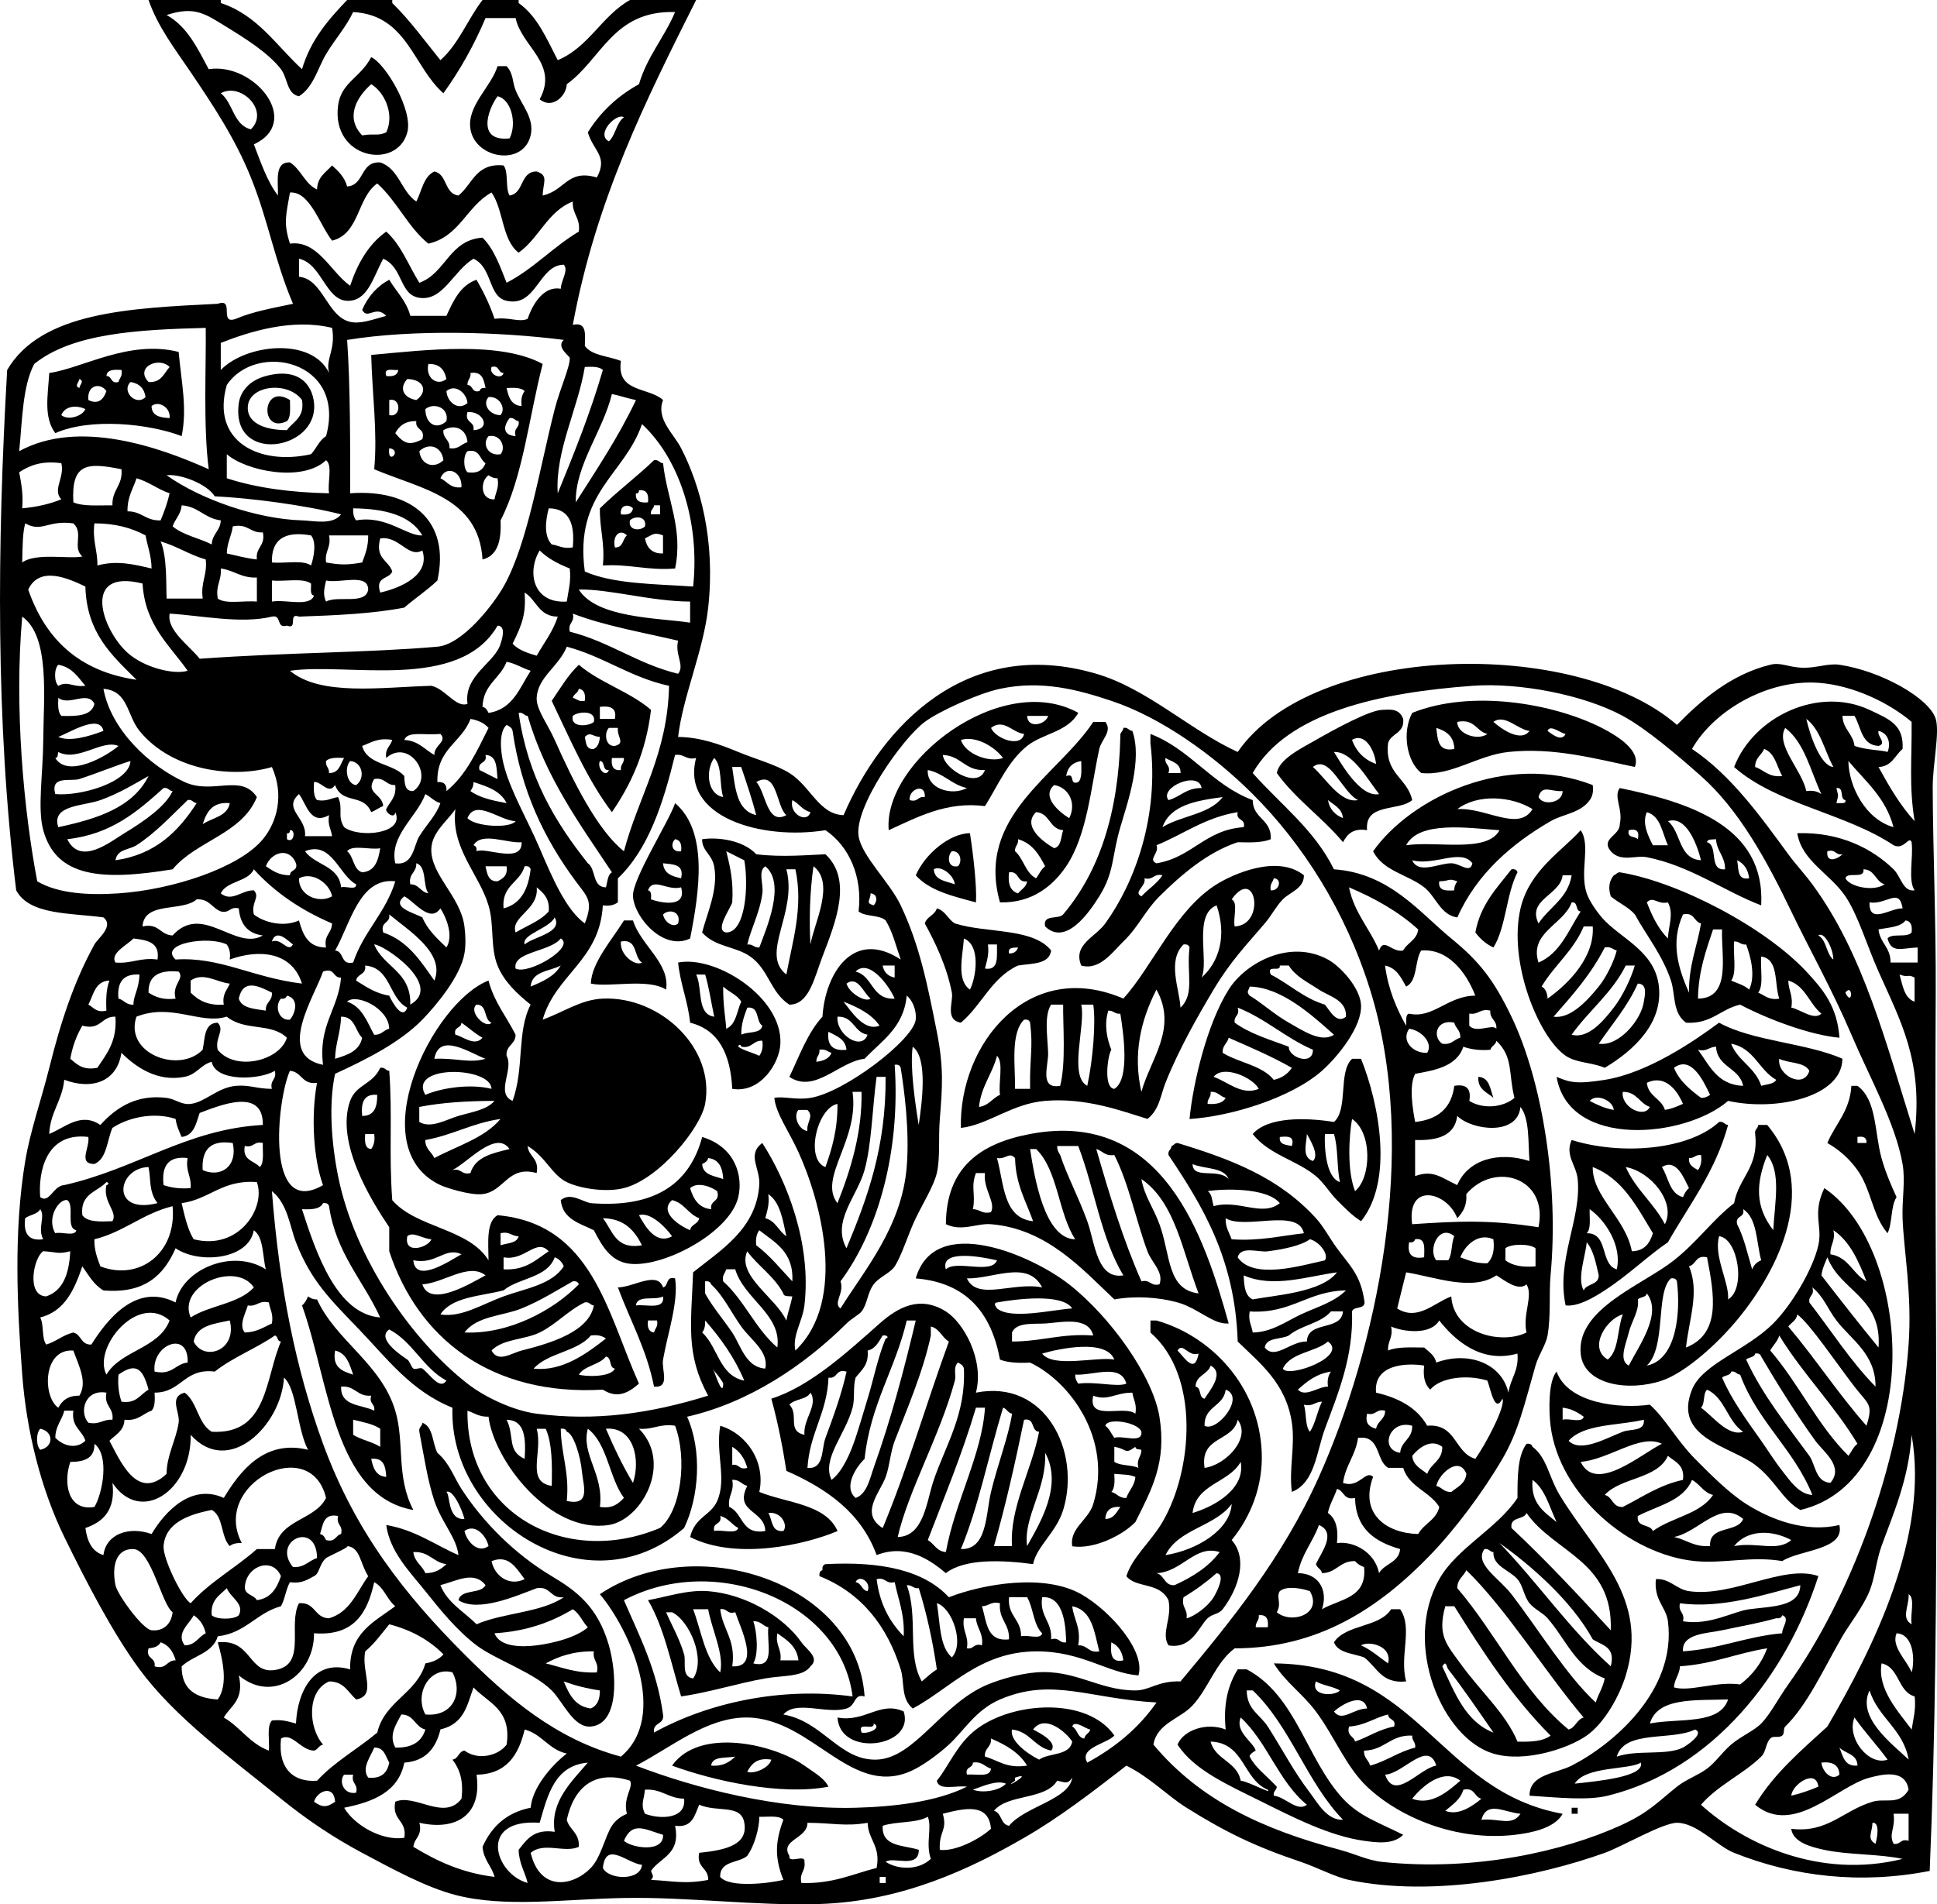 <?xml version="1.0"?>
<svg xmlns:rdf="http://www.w3.org/1999/02/22-rdf-syntax-ns#" xmlns="http://www.w3.org/2000/svg" xmlns:cc="http://web.resource.org/cc/" xmlns:xlink="http://www.w3.org/1999/xlink" xmlns:dc="http://purl.org/dc/elements/1.1/" xmlns:svg="http://www.w3.org/2000/svg" id="snake_king_xA0_Image_1_" style="enable-background:new 0 0 300.633 295.63" xml:space="preserve" viewBox="0 0 300.633 295.63" version="1.1" y="0px" x="0px">
<g clip-rule="evenodd" fill-rule="evenodd">
	<path d="m57.613 8.872c2.235 1.03 6.517 8.25 5.604 11.674-1.585 5.941-11.862 4.146-10.74-4.203 0.477-3.554 3.455-4.258 5.136-7.471zm0 4.203c-2.35 2.081-4.022 5.221-1.401 7.938 2.106-0.337 2.333 0.151 3.737-0.467 1.366-2.905-0.393-6.356-2.336-7.471z"/>
	<path d="m78.626 10.272c1.081 1.174 0.89 2.459 1.4 3.737 0.882 2.208 2.965 4.334 2.335 7.003-1.149 4.867-8.569 3.649-9.34-0.934-0.61-3.628 3.203-6.561 4.203-9.806h1.402zm0.467 11.208c1.165-2.275 0.281-6.067-1.868-6.537-1.572 2.144-3.227 7.113 1.868 6.537z"/>
	<path d="m84.229 56.502c-2.12 8.153-3.039 17.508-6.538 24.282 0.142 3.098-0.431 5.482-2.801 6.07-0.579-9.695-9.61-10.937-16.81-14.009 0.534-5.792-0.304-11.438-0.467-17.745 8.563-0.786 20.022-2.168 26.616 1.402zm-14.942 2.335c-0.291-1.421-1.037-2.387-2.802-2.335-0.5 2.178 1.397 3.506 2.802 2.335zm8.872-0.935c-0.928-0.006-0.594-1.274-1.868-0.934-0.492 1.182 1.575 2.071 1.868 0.934zm-18.211 0.468c1.064 0.13 1.754-0.112 1.868-0.934-0.828 0.106-2.339-0.471-1.868 0.934zm12.608 1.401c0.927 0.005 0.594 1.274 1.868 0.934 0.103-0.364 0.391-0.543 0.934-0.467-0.267-1.29-0.495-2.618-2.335-2.335 0.104 0.883-0.527 1.03-0.467 1.868zm-7.939 2.334c1.769-1.227 1.329-3.175-1.401-3.269-1.322 1.422-0.61 2.921 1.401 3.269zm4.67-1.4c0.081 1.598 1.734 3.168 3.269 1.868-0.123-1.558-1.872-3.032-3.269-1.868zm11.674 2.334c-0.149-1.083 0.075-1.793 0.467-2.334-0.552-0.538-1.651-0.529-2.802-0.467 0.3 1.411 0.729 2.695 2.335 2.801zm-3.27 1.401c0.884-1.02-0.135-2.97-1.868-2.801-1.049 1.186 0.26 2.846 1.868 2.801zm-17.276 0c1.881 0.456 1.881-2.791 0-2.334v2.334zm5.603-0.934c0.019 2.397 1.812 3.268 3.269 1.868 0.445-2.125-1.963-2.94-3.269-1.868zm7.472 3.268c2.846-0.148 1.493-3.011-0.934-2.801-0.5 1.744 1.159 1.331 0.934 2.801zm6.537 0.934c-0.386-1.319 0.659-1.209 0.467-2.334-0.598-0.025-0.647-0.599-1.401-0.468-0.949 1.204-1.16 2.643 0.934 2.802zm-18.679-0.466c1.315 1.584 2.153 2.024 4.203 0.934 0.499-1.744-1.16-1.331-0.934-2.802-1.745-0.033-2.674 0.751-3.269 1.868zm7.472-0.468c-0.123 1.367 1.056 1.436 0.934 2.802 1.469 0.224 1.825-0.665 2.801-0.934-0.148-1.978-1.864-2.907-3.735-1.868zm8.871 3.737c0.868-1.005 0.07-3.176-1.868-2.803-1.071 1.21-0.053 3.16 1.868 2.803zm-12.607-0.468c0.256 2.159 2.279 2.801 3.736 1.401-0.256-2.158-2.279-2.8-3.736-1.401zm-4.669-0.467c-0.375 2.827 2.14 0.312 0 0zm12.141 3.736c1.651 0.251 2.405-0.396 2.802-1.401-0.953-0.603-0.849-2.264-2.802-1.868-0.667 0.624-0.667 2.646 0 3.269zm-4.203 0.935c1.076 0.479 1.505 1.607 3.269 1.4 0.145-2.492-2.404-3.53-3.269-1.4zm8.405 3.267c0.149-1.096 0.738-1.752 0.467-3.268-0.643 0.02-1.025-0.221-1.401-0.467-1.323 0.878-1.297 3.88 0.934 3.735z"/>
	<path d="m41.27 58.37c5.134-1.371 7.195 1.373 7.471 4.203 0.722 7.404-13.023 9.599-11.674 0 0.207-1.474 1.301-3.428 4.203-4.203zm-2.802 4.669c-0.227 2.44 2.284 3.744 6.07 3.735 0.967-1.368 2.77-1.901 2.335-4.669-2.116-2.944-8.1-2.355-8.405 0.934z"/>
	<path d="m45.005 62.105c-0.004 1.24 0.177 2.667-0.467 3.269-4.276 2.12-3.953-6.05 0.467-3.269z"/>
	<path d="m167.35 110.67c-1.657 2.992-5.503 3.179-7.938 5.136-2.981 2.395-4.499 6.085-6.536 9.339-5.968-0.774-10.48 1.713-14.944 3.736-0.92-10.66 17.51-24.82 29.42-18.22zm-4.67 0.47h-3.27c0.1 2.07 2.91 1.34 3.27 0zm-8.87 1.86c0.657 1.645 4.667 3.181 5.136 0.934-1.77-0.15-3.14-2.47-5.14-0.93zm-4.67 1.87c0.701 2.209 4.368 3.578 6.538 2.802-1.32-1.76-4.2-3.51-6.54-2.8zm3.73 4.67c-3.121 0.162-3.681-2.235-6.539-2.334 0.25 2.26 5.48 5.35 6.54 2.33zm-2.8 2.8c-2.414-0.544-3.61-2.305-6.071-2.802-0.21 2.87 3.68 4.09 6.07 2.8zm-8.87 1.87c1.32 0.386 1.209-0.657 2.335-0.466 0.15-2.3-2.59-1.21-2.34 0.47z"/>
	<path d="m253.74 119.07c-6.23-1.311-12.638-3.072-19.612-2.335-4.815 0.509-8.919 3.779-13.542 3.269-2.246-1.769-3.03-6.282-1.4-9.339 9.213-3.685 21.935-1.467 29.417 2.334 2.55 1.31 6.13 3.58 5.13 6.07zm-16.35-5.6c-1.841-0.198-3.826-2.69-5.603-1.401 1.22 1.1 4.28 3.23 5.6 1.4zm-6.54 0.47c-1.769-0.412-1.936-2.423-4.67-1.868-0.04 1.93 3.25 2.95 4.67 1.87zm-5.13 2.33c-0.048-1.975-1.256-2.789-2.801-3.268 0.22 1.8 0.26 3.78 2.8 3.27zm17.27-2.33c-0.752-0.079-2.407-1.567-2.801-0.467 0.5 0.34 2.15 1.82 2.8 0.47z"/>
	<path d="m217.78 111.6c0.251 2.274-1.861 2.186-2.335 3.736-0.597 4.8 2.996 5.41 3.737 8.872-2.088 1.805-7.404 0.38-7.005 4.67-2.228-0.359-3.076 0.66-3.736 1.868-3.181-3.824-7.348-6.663-10.273-10.74 0.396-2.171 3.65-3.75 6.071-5.137 3.145-1.8 8.307-4.59 10.273-4.669 1.26-0.05 2.64-0.26 3.27 1.4zm-7.94 3.27c0.667 1.824 1.911 3.07 3.735 3.736-0.22-2.12-1.7-4.94-3.74-3.74zm-2.8 1.87c0.934 1.458 4.008 7.127 7.004 6.537-1.87-2.39-4.18-6.64-7-6.54zm-3.27 2.33c2.006 1.735 4.264 5.691 7.006 5.136-2.43-1.17-4.42-7.19-7.01-5.14zm4.67 7.94c-0.163-1.548-1.398-2.025-2.335-2.802 0.26 1.46 1.12 2.31 2.34 2.8z"/>
	<path d="m171.55 112.07c1.157 1.44-0.611 2.738-0.935 4.202-1.292 5.896-1.867 13.365-5.136 18.212-1.933 2.866-5.164 5.74-10.273 5.604-3.824-13.389 8.938-19.63 14.477-28.018 0.62 0.01 1.24 0.01 1.86 0.01zm-6.07 8.41c1.511-0.577 0.357 1.511 1.868 0.934 0.644-0.602 0.462-2.028 0.467-3.268-1.36 0.21-2.13 0.98-2.34 2.34zm0.47 6.53c1.193-2.361-0.122-4.787-2.335-5.136-2.06 1.79 0.74 4.17 2.33 5.14zm-2.34 4.67c1.13-0.27 1.039-1.763 1.4-2.802-2.182-0.153-2.021-2.65-4.201-2.803-2.22 2.13 1.03 4.6 2.8 5.6zm-6.07 0.47c1.338 1.153 1.609 3.371 3.271 4.203 0.467-0.622 0.77-1.41 1.4-1.868-0.954-1.849-2.019-3.586-4.203-4.203 0.1 0.88-0.53 1.03-0.47 1.87zm0.47 6.54c0.465-0.623 1.262-0.917 1.4-1.868-1.653 0.252-1.147-1.653-2.801-1.4-0.22 1.78 0.2 2.91 1.4 3.27z"/>
	<path d="m174.35 113c0.753-0.132 0.804 0.441 1.4 0.467 1.573 4.5-0.686 10.928-1.867 14.943-1.366 4.637-0.894 6.933-3.271 10.74-1.583 2.538-5.216 7.757-8.403 4.669-0.401-1.957 2.09-1.022 2.801-1.868 5.568-6.571 8.592-15.69 8.873-27.551-0.12-0.75 0.45-0.8 0.47-1.4z"/>
	<path d="m178.55 113.94c6.289 2.427 9.53 7.902 15.877 10.272 0.021 2.938 2.976 2.94 2.803 6.071-1.31 0.559-3.223 0.514-5.138 0.467-4.665 1.544-8.722 5.005-12.14 8.405-2.261 2.249-3.243 4.733-5.604 7.004-1.56 1.5-3.657 4.57-6.538 3.735-1.333-3.258 2.196-4.4 3.735-6.537 4.648-6.45 8.376-16.725 7.004-28.018 0.01-0.47 0.01-0.94 0.01-1.4zm2.81 6.07h1.868c0.034-1.59-1.374-1.74-2.336-2.335-0.19 1.12 0.85 1.01 0.47 2.33zm0 4.2c1.847-0.488 2.747-1.921 5.136-1.867-0.43-2.79-6.66-0.08-5.14 1.87zm-0.94 4.2c2.884-1.786 7.354-1.985 9.341-4.669-4.12 0.55-8.11 1.23-9.34 4.67zm11.68-2.33c-5.087 0.828-8.402 3.428-12.606 5.137 0.505 1.196-1.42 2.226 0 2.802 5.506-0.874 7.543-5.22 13.541-5.604 0.35-1.44-1.28-0.9-0.93-2.34zm-14.48 10.27c0.36 1.193-1.828 2.147-0.468 2.802 1.049-1.132 2.404-1.956 3.269-3.27-1.42-0.33-1.37 0.81-2.8 0.47z"/>
	<path d="m247.2 121.88c0.15 1.083-0.074 1.793-0.468 2.334-1.435 2.027-4.127 2.144-6.07 3.269-5.879 3.404-11.446 8.099-14.475 14.943-2.605-0.35-3.321-3.239-5.136-4.67-2.497-1.968-6.405-2.519-7.938-5.603 5.87-8.29 20.72-15.49 34.1-10.27zm-8.41 1.86c0.641 1.394 3.745 0.94 3.737-0.934-1.84 0.15-3.19-1.08-3.74 0.93zm-12.61 1.87c4.402-0.3 9.516 3.59 11.674 0-3.24-2.02-8.49-2.41-11.67 0zm-7.93 5.61c4.649-0.715 12.574 1.261 14.477-2.334-4.86-0.35-12.49-1.51-14.48 2.33zm0.93 2.33c1 2.224 4.091 0.458 6.068 0.467 1.365 0.005 2.929 1.682 3.271 0-1.73-2.36-5.97 0.46-9.34-0.47zm4.2 3.27c-0.213 1.459 0.997 1.494 2.335 1.401-0.019-0.643 0.221-1.025 0.468-1.401-1.48-0.53-1.06-0.04-2.81 0z"/>
	<path d="m251.4 122.34c10.881 2.236 22.615 5.97 21.948 18.211-5.672-2.151-11.017-6.151-17.745-7.472-1.772-0.348-4.043 0.827-5.604-0.934-1.637-1.979 1.424-2.379 1.4-4.203 0.54-2.35-1.03-4.24 0-5.61zm5.14 8.88h2.335c-0.906-1.895-1.091-4.514-3.269-5.137-0.8 1.69 0.18 3.66 0.93 5.14zm7.47 2.33c-0.697-2.733-2.365-6.962-5.136-6.071 2.07 1.67 1.61 5.86 5.14 6.07zm-9.81-3.27c0.28-1.213-0.188-1.681-1.402-1.4-0.32 1.26 0.97 0.9 1.4 1.4zm13.54 4.67c0.015-2.04-1.29-2.757-1.402-4.669-0.549 0.073-1.324-0.08-1.4 0.467 1.83 0.5 0.18 4.49 2.8 4.2zm3.74 1.4c-0.171-1.385-0.809-2.304-1.867-2.802 0.26 1.3-0.04 3.16 1.87 2.8z"/>
	<path d="m104.78 124.68c5.162 4.415 3.779 13.618 2.334 21.013-4.078 1.986-8.644-3.172-8.872-6.537-0.176-2.6 5.512-11.48 6.542-14.47zm0.93 7.47c0.13-1.064-0.113-1.756-0.934-1.868-0.74 0.7-0.52 2.09 0.93 1.87zm0 4.2c0.52-2.233-1.273-2.152-2.803-2.335 0.11 1.6 1.39 2.03 2.8 2.33zm-5.14 1.87c0.544 0.079 0.508 0.738 0.467 1.4 1.52 0.541 5.609 1.404 4.67-1.868-2.13 0.6-4.35-1.63-5.14 0.47zm2.34 3.74c0.191 1.175 1.598 2.146 2.335 1.401 0.53-1.89-1.43-2.31-2.33-1.4z"/>
	<path d="m150.54 129.35c0.514 3.257 1.09 8.293 0.934 10.74-3.568-0.946-7.217-1.811-9.34-4.203 1.42-3.3 5.25-6.52 8.41-6.54zm-1.87 5.13c0.712-0.669 0.454-2.434-0.935-2.334-0.74 0.7-0.69 2.66 0.93 2.33zm-3.74 0.47c0.111 1.758 1.915 1.821 3.269 2.335-0.21-1.58-2.28-2.98-3.27-2.33z"/>
	<path d="m245.33 128.88c1.619 2.404-0.213 6.368 0.936 9.805 0.387 1.166 1.568 2.85 2.333 3.737 2.815 3.265 8.276 5.142 8.873 10.739 0.601 5.647-3.767 9.825-8.406 12.609-1.881-0.827-4.446-0.749-6.07-1.868-4.199-2.896-8.951-14.516-7.003-22.881 1.37-5.9 6.5-8.96 9.34-12.14zm-6.54 14.48c1.655-2.549 4.549-3.858 5.138-7.472h-1.4c-0.35 3.08-5.58 3.74-3.74 7.47zm0 6.07c3.373-1.453 4.646-5.006 6.538-7.938-0.882-0.052-0.323-1.543-1.4-1.401-1.21 3.43-6.65 4.68-5.14 9.34zm7.01-5.61c-1.551 3.742-4.561 6.025-6.538 9.338 0.627 0.308 0.87 0.999 0.935 1.868 3.426-2.423 7.319-6.566 7.004-11.207h-1.4zm3.26 3.27c-2.09 4.135-5.02 7.43-7.938 10.74 2.607 0.397 5.286-2.534 7.006-4.67 1.197-1.489 2.357-3.87 2.801-5.604-0.63-0.15-0.89-0.67-1.87-0.47zm3.27 2.8c-2.124 4.257-5.75 7.014-8.404 10.739 2.59 0.713 4.987-2.205 6.536-4.2 1.352-1.742 2.674-4.5 3.271-6.539h-1.41zm-4.2 12.14c3.213 0.486 6.665-3.852 7.004-6.538 0.083-0.665 0.715-2.77-0.934-2.801-1.59 3.55-3.99 6.29-6.07 9.34z"/>
	<path d="m128.12 132.62c4.184 3.939 1.664 10.324-0.468 15.875-1.262 3.287-2.051 7.46-5.137 7.472-2.96-1.905-3.176-5.435-6.07-7.472-2.292-1.613-5.445-1.441-7.472-3.735 0.742-2.922 2.548-6.689 1.868-10.273-0.357-1.885-1.896-2.386-1.868-4.203 2.448-0.359 6.328 0.122 8.406 2.335 4.06 0.5 8.17 0.09 10.74 0zm-14.47 7.47c-0.359 1.097-2.795 4.384-0.935 4.669 3.015 0.027 3.5-7.305 2.803-11.207-0.954-0.448-1.849-0.954-2.803-1.401 0.6 2.35 1.15 4.75 0.93 7.94zm4.67-1.4c-0.358 2.891-1.807 5.589-2.335 7.938 0.882-0.104 1.031 0.526 1.868 0.467 1.058-2.91 4.177-9.908 0.934-12.608-1.19 0.76-0.27 2.66-0.46 4.2zm7.47 7.93c0.509-3.188 3.898-9.505 0.466-12.141-0.59 4.05-0.68 8.56-0.47 12.14zm-3.74 4.67c0.924-5.058 2.676-10.481 1.4-16.343h-1.4c1.78 6.75-4.17 13.12 0 16.34z"/>
	<path d="m202.37 135.88c0.044 2.064-2.187 2.618-3.268 3.736-1.078 1.114-1.724 2.474-2.803 3.736-2.976 3.48-5.347 5.934-7.938 10.273-2.425 4.062-5.391 9.249-7.472 14.477-0.734 1.845-0.957 4.212-2.8 5.603-3.978-1.225-9.529-3.332-15.877-2.803-5.184 0.434-8.794 3.694-13.076 4.203-0.325-13.045 10.498-26.438 25.216-20.079 4.47-4.925 8.083-13.77 14.476-17.744 2.48-1.55 9.4-4.7 13.54-1.41zm-5.14 2.34c1.364 0.124 1.793-1.812 0.468-1.868-0.15 0.63-0.66 0.89-0.47 1.87zm-6.07 1.4c1.061 0.497 0.178 2.935 0.468 4.203 4.85-0.18 3.32-9.52-0.47-4.2zm-4.67 12.14c2.751-2.454 3.938-6.508 2.336-11.207-3.69 1.39-1.14 8.75-2.34 11.21zm-3.27 4.67c2.255-2.163 0.911-5.228 1.4-9.34-0.103-0.364-0.392-0.543-0.934-0.467-2.58 2.57-0.61 6.9-0.47 9.81zm-6.07 13.07c1.394-5.062 5.674-9.87 2.336-15.876-2.45 4.8-3.67 10-2.34 15.88zm-14.01-13.54c-1.093 1.658-0.578 4.768-0.466 7.471 0.078 1.912-1.437 5.72 1.868 5.136 0.927-3.555 0.41-9.548 0.466-12.606h-1.87zm5.61 12.61c0.884-4.081 1.343-9.785 0.935-12.606h-1.868c0.73 3.16-2.01 11.08 0.94 12.61zm3.73-5.6c-0.562 0.896-1.266 5.916 0.466 6.07 2.483-1.473 1.394-8.792 0.935-11.674-0.884 0.104-1.03-0.526-1.868-0.468-0.65 2.11-0.27 4.18 0.47 6.07zm-14.94 6.07h2.335c-0.081-5.13 0.496-6.243 0-10.273-0.103-0.363-0.391-0.542-0.935-0.466-2.16 2.12-1.34 7.26-1.4 10.74zm-5.6 2.8c1.533-0.181 2.06-1.366 3.268-1.868-0.299-1.879 0.608-4.967-0.466-6.07-0.73 2.86-2.46 4.71-2.8 7.94z"/>
	<path d="m234.59 134.95c0.541-0.076 0.83 0.104 0.933 0.467-1.756 3.38-1.766 8.508-3.735 11.674-1.165-0.547-2.071-1.353-2.803-2.335 0.79-4.35 3.36-6.92 5.61-9.81z"/>
	<path d="m285.49 161.1c-4.599-0.418-11.108-2.873-15.41-5.136-3.057 0.677-4.431 3.04-8.403 2.801-2.13-1.535-1.627-4.414-2.335-6.536-1.33-3.986-3.855-7.065-5.604-10.274-1.021-1.159-2.552-1.806-3.736-2.801-0.353-1.125-0.37-2.261 0.466-3.27 0.378-0.088 0.466-0.468 0.935-0.466 9.027 1.457 22.463 8.463 28.952 15.409 2.66 2.86 4.78 5.42 5.14 10.28zm-29.89-21.01c0.823 2.134 1.788 4.125 3.269 5.604 0.095-2.033 0.954-3.819 0-5.604-1.67 0.38-2.26-1.05-3.27 0zm6.54 14.01c-0.051-4.254 1.266-7.141 1.868-10.74-1.14-0.26-0.994-1.807-2.801-1.401-1.95 4.33-0.78 8.27 0.93 12.14zm1.4 0.93c5.248-0.068 3.563-6.741 3.735-10.739h-1.4c-1.09 3.27-2.27 6.45-2.34 10.74zm5.14-2.8c0.982 0.418 2.077 0.726 2.803 1.4 1.026-2.195 0.217-5.126-0.467-7.005-0.884 0.104-1.03-0.526-1.868-0.467-0.19 2 0.46 4.82-0.46 6.08zm4.2 1.87c1.009 0.392 1.593 1.209 3.269 0.934-0.789-2.324-0.05-6.175-2.801-6.538-0.17 1.85 0.43 4.48-0.47 5.61zm5.14 2.33c1.35 0.229 3.52 2.054 4.671 0.933-1.895-1.53-2.485-4.364-5.136-5.136 0.02 1.55 0.79 2.33 0.47 4.21z"/>
	<path d="m145.4 141.02c1.349 0.363 1.719 1.706 2.802 2.335 4.833 1.547 12.119 0.645 14.942 4.202-0.293 2.198-3 1.98-5.136 2.335-4.083 1.832-5.648 6.182-8.873 8.872-2.555-0.424-1.129-3.27-1.401-4.669-0.793-4.094-2.591-7.806-4.202-10.74 0.32-1.09 1.55-1.25 1.87-2.34zm5.14 12.61c0.932-1.78 1.747-6.853-0.935-7.938-0.2 2.78-1.19 6.47 0.94 7.94zm2.33-3.27c2.229 0.361 1.826-1.908 1.867-3.736h-1.402c0.2 1.61-0.19 2.62-0.47 3.74zm3.74-2.34c0.802 0.024 1.197-0.36 1.4-0.934-0.73 0.05-1.62-0.06-1.4 0.93z"/>
	<path d="m184.62 173.71c0.563-5.702 2.735-14.772 6.07-20.079 2.604-4.146 9.472-7.909 15.409-4.67 1.991 1.086 4.965 4.379 5.138 7.005 0.227 3.45-3.755 8.234-6.07 10.273-4.81 4.23-14.15 7.07-20.55 7.48zm20.08-20.08c-1.689-1.129-3.633-2.027-4.67-3.736h-1.4c0.186 1.119-2.126-0.259-1.4 1.4 2.89 1.47 5.06 3.656 8.404 4.671 0.764 0.916 1.825 3.078 3.27 1.867 0.13-2.6-2.6-3.14-4.2-4.2zm-10.74-0.47c-0.181 0.667-0.559 0.789 0 1.402 1.758 1.045 3.871 2.954 6.071 4.201 2.166 1.228 5.075 3.197 7.005 1.867-3.47-3.09-8.16-7.37-13.08-7.47zm-2.33 5.6c2.332 1.716 5.453 2.641 8.404 3.735-0.106 1.646 3.76 3.057 3.735 0.468-4.246-1.822-7.321-4.819-11.674-6.536 0.39 1.32-0.65 1.21-0.46 2.33zm-1.87 4.68c2.494 1.551 6.153 1.938 7.938 4.203 1.267-0.289 2.187-0.928 2.801-1.867-3.067-1.758-6.447-3.204-9.807-4.671-0.19 0.89-1 1.17-0.93 2.34zm-1.4 3.73c2.181 0.761 4.4 2.966 7.005 1.867-0.87-1.72-5.47-3.82-7-1.87zm-0.93 4.2c1.341 0.098 2.371-0.117 2.8-0.935-0.889-0.199-1.172-1.005-2.333-0.934 0.1 0.88-0.53 1.03-0.47 1.86z"/>
	<path d="m285.95 164.37c-0.051 5.889-10.146 8.199-17.744 6.536-6.586 5.733-24.691 7.526-26.616-3.734 2.086 0.896 3.2 1.146 7.471 0.467 6.664-1.059 13.882-6.008 17.745-8.873 5.33 2.92 13.4 3.09 19.15 5.59zm-12.6 4.2c0.83-0.256 1.938-0.239 2.333-0.933-2.694-1.509-3.448-4.955-7.004-5.604 1.05 2.68 3.77 3.69 4.67 6.53zm-9.81-5.6c1.784 2.418 2.972 5.434 7.004 5.603-0.566-2.855-4.007-2.841-4.203-6.07-1.1-0.01-1.37 0.81-2.8 0.47zm17.28 3.27c-0.762-1.419-3.217-1.142-4.67-1.868-0.37 2.54 3.81 4.76 4.67 1.87zm-21.01-0.47c0.859 2.098 2.52 3.396 4.201 4.668 0.645 0.021 1.026-0.219 1.402-0.466-1.1-2.34-2.97-6.16-5.6-4.2zm-4.21 2.33c0.209 2.126 2.262 2.407 2.801 4.2 1.093-0.151 1.931-0.56 2.803-0.933-0.88-2.06-2.72-4.63-5.6-3.27zm0.47 3.74c-1.64-0.542-1.999-2.362-4.203-2.336-0.35 2.3 3.31 4.22 4.2 2.34zm-5.61 0.47c-0.049-1.377-2.614-2.641-3.735-1.4 1.14 0.58 2.28 1.15 3.74 1.4z"/>
	<path d="m209.84 164.37h1.402c2.805 6.992 5.091 18.891 0 25.216-1.413-0.904-2.525-2.054-3.735-3.27-1.021-1.022-2.112-2.774-3.27-3.735-3.006-2.499-7.295-3.307-9.807-6.536 2.347-2.686 8.205-2.571 12.608-1.87 2.26-1.95 0.62-7.79 2.81-9.8zm0.47 20.55c2.59-2.188 2.65-9.154-0.468-11.207-0.46 2.69-0.81 7.95 0.47 11.21zm-6.54-4.68c1.055-0.933-0.438-3.268-0.934-4.2-0.04 1.43-0.86 3.6 0.93 4.2zm4.2 3.28c-0.512-2.29-0.259-5.345-0.934-7.471h-1.401c-0.09 1.62 0.03 6.71 2.33 7.47zm-7.47-5.61c0.469-1.56-0.648-1.531-1.868-1.402-0.14 1.23 0.98 1.2 1.87 1.4z"/>
	<path d="m59.014 165.77c0.754-0.132 0.804 0.44 1.4 0.467 0.521 7.012-0.079 12.739 0.467 20.078 3.748 4.345 11.85 4.338 14.942 9.339-0.032-2.833-0.373-5.976 1.401-7.004 14.694 1.338 16.989 15.075 21.946 26.15-1.638 1.429-3.338 2.387-5.603 0.934-17.387 1.012-28.719-7.992-33.154-21.48v-3.735c-2.735-4.052-8.395-13.132-6.071-19.613 0.924-2.57 3.518-2.55 4.672-5.14zm-2.803 7.47c1.885 0.017 2.354-1.384 2.335-3.269-2.073-0.2-2.541 1.2-2.335 3.27zm1.402 5.14c0.392-0.542 0.616-1.252 0.467-2.333h-1.401c-0.069 1.15-0.088 2.26 0.934 2.33zm5.603 13.54c-0.588 2.943 3.3 1.737 3.736 0.468-1.378-0.09-2.891-1.26-3.736-0.47zm14.475 1.4c1.04-0.363 2.533-0.271 2.803-1.403-1.1 0.012-1.375-0.803-2.803-0.465v1.86zm0.468 1.87v1.868c3.452 0.184 5.032-1.507 7.004-2.803-1.937-2.13-3.709 1.57-7.004 0.93zm-14.009 0.46c0.307 3.782 5.919-0.094 7.472-0.934-2.586-1.2-3.912 1.68-7.472 0.93zm14.009 4.67c-3.592 0.922-8.035 0.994-9.806 3.735 3.231 0.544 6.507-1.605 9.806-2.801 3.404-1.234 7.527-1.825 9.338-4.67-0.261-0.673-0.728-1.141-1.4-1.4-1.147 3.21-5.543 3.17-7.938 5.13zm-12.608-0.93c1.238 3.749 7.617-0.245 9.806-1.402-2.599-2.05-6.503 1.2-9.806 1.4zm23.348-0.47c-2.402 1.352-5.005 3.016-7.938 4.203-3.003 1.214-6.898 1.134-8.873 3.735 6.846 0.306 13.739-3.382 17.745-7.471-0.104-0.36-0.392-0.54-0.934-0.47zm1.868 3.27c-2.48 1.166-4.465 3.422-7.004 4.67-2.304 1.133-5.733 0.973-7.471 2.801 1.027 1.951 3.072 0.402 4.67 0 4.731-1.189 10.469-2.979 11.207-7.004-0.599-0.03-0.648-0.6-1.402-0.47zm0.934 5.14c-2.127 2.542-6.679 2.662-8.872 5.138 4.377 0.495 8.24-2.332 11.208-4.671-0.544-0.4-1.253-0.62-2.336-0.47zm-1.868 6.07c0.882 0.304 4.953 0.477 5.603-0.933-0.961-0.129-0.439-1.741-1.4-1.868-1.02 1.31-3.283 1.38-4.203 2.8z"/>
	<path d="m229.45 167.17c1.758 0.109 1.822 1.915 2.336 3.268-0.98-0.89-2.47-1.27-2.34-3.27z"/>
	<path d="m268.21 174.64c-1.965 7.22-6.005 12.361-9.339 18.212-3.16 2.141-6.078 5.048-9.807 7.471-1.748 1.137-4.132 2.546-6.07 2.335-1.518-7.059 2.493-13.42 1.868-19.612-0.223-2.212-2.011-3.676-0.934-6.07 7.612 2.387 18.135 1.594 22.881-2.803 0.75-0.14 0.8 0.44 1.4 0.46zm-6.07 5.14c-0.078 1.168 0.719 1.461 1.402 1.868 0.392-0.544 0.616-1.253 0.466-2.336-0.89-0.1-1.03 0.53-1.87 0.47zm-4.2 1.4c1.035 1.61 1.166 4.126 3.268 4.669 0.227-0.551 0.498-1.059 0.933-1.4-0.79-1.55-1.95-4.68-4.2-3.27zm-4.67 13.07c1.976-0.048 2.79-1.256 3.269-2.801-2.479-4.061-4.631-8.445-9.339-10.274-0.06 4.62 5.11 7.93 6.07 13.07zm5.13-4.2c1.758-3.35-2.16-8.17-6.07-8.872 1.52 3.46 4.36 5.6 6.07 8.87zm-12.14 1.4c3.467-0.046 2.01 4.836 4.668 5.604 0.846-3.568-1.699-7.585-4.203-9.339-0.05 1.35 0.26 3.06-0.47 3.74zm-0.46 8.87c0.458-1.096 2.337-0.775 2.335-2.335-0.444-1.891-0.804-3.866-1.867-5.136-0.19 2.18-1.53 5.63-0.47 7.48z"/>
	<path d="m272.88 174.64h1.4c8.642 10.279 0.848 23.866-5.136 30.818-3.586 4.165-8.075 7.813-11.206 8.874-5.174 1.747-12.164 0.676-12.609-4.203-0.637-6.985 9.598-10.614 14.477-14.477 3.701-2.931 5.875-6.158 9.339-8.872 0.703-3.967 3.855-5.483 3.268-10.738-0.13-0.75 0.44-0.8 0.47-1.4zm2.34 16.34c0.239-4.387 1.256-9.01-0.935-11.674-1.79 4.43-1.89 8.04 0.94 11.67zm-5.61-0.93c1.069 2.044 1.62 4.605 2.333 7.006 0.262-0.673 0.729-1.141 1.402-1.402-0.76-2.82-0.603-6.558-2.803-7.937 0.35 1.43-1.28 0.89-0.93 2.33zm-1.4 11.67c2.793-1.64 1.558-9.46-1.4-9.807-0.87 3.17 1.61 7.17 1.4 9.81zm-6.07-5.13c1.691 3.942-0.002 8.242-0.465 12.606 5.434-2.152 4.417-8.071 3.268-14.007-1.81-0.41-1.67 1.14-2.81 1.4zm-6.54 15.41c4.686-0.952 5.252-8.398 4.669-13.074-0.103-0.364-0.39-0.543-0.933-0.467-2.44 2.2-0.67 10.64-3.74 13.54zm-1.4-10.28c0.287 1.682-0.999 3.46-1.402 5.138-0.425 1.772-1.635 4.325 0 5.136 1.637-3.185 5.222-8.058 2.803-11.206-0.12 0.66-1.02 0.53-1.4 0.93zm-4.67 9.34c1.76-1.354 1.467-4.76 2.335-7.006-2.41 0.59-5.49 5.14-2.33 7.01z"/>
	<path d="m190.7 205.46c-2.417 0.213-4.748-2.387-7.938-3.268-2.867-0.793-6.508-1.064-9.806-0.468-4.969-4.68-10.47-10.967-19.146-11.674-2.231-0.181-4.472 1.195-7.004 0 0.056-8.845 5.369-12.55 13.075-14.007 20.68-3.91 27.08 16.02 30.82 29.42zm-26.15-26.15c0.965 2.987 2.894 6.643 4.201 10.273 1.22 3.382 1.478 9.079 5.604 8.404-3.428-5.6-4.497-13.559-7.005-20.078h-3.269c-0.01 0.65 0.23 1.04 0.48 1.41zm2.33 13.08c-2.648-4.043-2.666-10.72-6.068-14.009h-0.936c0.65 4.22 2.2 13.96 7.01 14.01zm10.27 6.53c1.429-0.338 1.374 0.806 2.803 0.468 0.717-1.893-1.218-3.378-1.867-5.138-1.773-4.782-2.887-10.534-5.138-14.942-1.47 0.225-1.824-0.665-2.802-0.935 2.06 7.13 4.2 14.18 7.01 20.54zm-19.61-19.14c-0.977-1.019-1.332 0.231-2.801 0 1.116 4.021 0.942 9.329 5.604 9.806-1.1-3.11-2.71-5.69-2.8-9.81zm-6.54 7.94c1.102-0.012 1.375 0.803 2.802 0.465 0.804-1.509-1.228-3.579-0.933-6.07h-1.401c-0.84 2.23 0 3.31-0.47 5.61zm28.96 2.33c1.756 4.868 1.171 10.158 6.07 10.741-2.477-6.396-3.605-14.139-8.873-17.745 0.46 2.66 1.87 4.44 2.8 7.01z"/>
	<path d="m108.98 176.51c5.184 1.553 6.369 6.111 5.603 9.339-1.34 5.66-12.184 11.249-17.277 10.273-2.565-0.49-3.853-2.643-5.136-5.136-2.194-1.075-4.837-1.7-5.137-4.67 1.503-1.27 3.252 0.207 4.669 0.467 9.951 0.77 15.341-3.02 17.281-10.27zm0 4.2c0.111 1.758 1.915 1.822 3.269 2.335-0.088-1.78-0.663-3.072-2.335-3.268-0.11 0.53-0.53 0.73-0.94 0.94zm-1.87 3.74c0.506 1.674 1.289 3.07 3.27 3.271-0.227-1.473 1.432-1.059 0.934-2.803-0.91-0.66-3.01-1.53-4.2-0.47zm0 6.53c0.138-0.952 1.264-0.916 1.401-1.867-1.702-0.633-2.308-2.362-4.203-2.803-2.07 1.81 1.01 3.92 2.8 4.67zm-7.939-2.33c0.929 1.691 2.625 4.671 5.137 3.268-1.09-1.54-3.47-3.83-5.139-3.27zm0.468 4.67c-1.15-2.275-2.712-4.139-6.071-4.203 1.526 1.9 1.918 4.93 6.071 4.2z"/>
	<path d="m211.71 201.72c0.492 1.736-1.575 0.916-1.868 1.867 0.232 7.068-2.166 12.72-4.202 18.213-1.319 3.559-1.533 8.389-5.136 9.806-0.479-3.566 0.539-7.119 0-10.741-0.924-6.191-5.026-9.283-8.406-12.606-0.414-12.815-5.433-21.027-10.739-28.951-0.131-0.755 0.441-0.804 0.468-1.4 0.378-0.089 0.465-0.469 0.933-0.467 8.576 2.608 15.746 5.401 21.48 11.674 1.208 1.32 2.094 3.064 3.27 4.668 1.94 2.65 3.6 4.05 4.21 7.94zm-21.01-18.67c-0.747-1.899-3.766-1.527-5.604-2.335 0.02 2.44 3.96 0.55 5.6 2.33zm-2.34 4.2c3.824-1.103 7.513 1.731 10.273-0.468-2.079-2.498-8.947-2.229-11.206-1.867 0.7 0.4 0.68 1.51 0.94 2.34zm2.8 5.14c4.35 0.304 7.557-0.538 11.207-0.933-0.828-3.996-9.162-0.49-12.142-2.335-0.05 1.44 0.57 2.23 0.93 3.27zm12.14 0c-1.385 0.994-4.029 1.539-6.538 1.868-1.463 0.191-4.184-0.904-4.67 0.935 2.455 3.544 9.884 1.258 13.542 0.466 0.65-1-0.9-2.91-2.33-3.28zm-10.27 5.6c0.046 1.666 0.219 3.207 1.4 3.735 3.371-0.655 10.682-1.049 13.076-4.203-4.63 0.62-9.88 2.48-14.48 0.47zm0.93 5.6c-0.27 1.517 0.319 2.174 0.468 3.271 2.915-0.026 5.232-1.75 7.471-2.803 2.411-1.132 5.104-1.86 7.006-3.735-5.98 0.1-8.48 3.67-14.95 3.27zm12.61 0c-1.565 1.861-4.695 2.153-6.538 3.736-1.222 0.646-3.491 0.245-3.735 1.867 1.588 2.013 4.019-1.018 6.537-0.933 0.107-3.319 5.33-1.52 5.604-4.671-0.62-0.01-1.24-0.01-1.87-0.01zm-7.47 8.88c0.839 1.546 10.248-1.931 7.003-4.203-2.02 1.7-5.79 1.67-7 4.2zm2.34 3.26c1.147 1.267 3.197-0.51 4.668-0.469-0.148-1.082 0.076-1.791 0.468-2.332-2.31 0.35-3.76 1.55-5.14 2.8zm0.93 2.34c0.424 1.289 0.145 3.28 0.935 4.203 0.872-1.307 1.147-3.211 1.868-4.67-1.1-0.01-1.37 0.8-2.8 0.47z"/>
	<path d="m283.15 184.45c13.914 9.428 15.484 45.451-3.735 49.966-2.753-1.539-3.854-4.615-7.006-7.005-3.844-2.913-12.81-4.154-9.806-11.674 1.611-4.034 8.415-6.081 12.608-10.274 2.9-2.899 6.184-8.476 7.004-12.139 0.69-3.04-1-4.84 0.94-8.89zm0.94 10.27c2.837 0.434 3.47 3.069 5.604 4.203-1.23-3.127-2.536-6.179-5.136-7.938 0.36 1.76-0.57 2.24-0.46 3.74zm-1.4 3.27c2.92 3.773 5.854 7.532 8.871 11.206 0.551-7.866-5.923-8.708-7.938-14.007-0.37 0.87-0.78 1.71-0.93 2.8zm-1.87 4.2c3.394 4.389 6.414 9.15 10.273 13.073 0.016-5.101-3.812-7.309-6.07-10.271-1.353-1.773-1.947-3.654-3.735-5.138 0.39 1.33-0.65 1.22-0.46 2.34zm-3.27 3.74c4.208 4.975 7.822 10.545 12.139 15.409 1.083-3.436 0.282-3.291-1.867-6.071-2.685-3.475-6.912-9.775-8.871-11.206-0.14 0.95-0.93 1.24-1.4 1.87zm-2.8 3.73c4.41 5.085 7.351 11.638 12.141 16.345 0.468-0.624 0.771-1.41 1.4-1.868-3.623-6.027-8.474-10.827-12.141-16.812-0.28 0.98-0.98 1.52-1.4 2.34zm-3.74 1.4c2.604 5.643 6.331 10.167 9.806 14.942 1.011 1.479 0.946 4.033 3.268 4.202 2.173-2.534-1.084-4.818-2.334-6.538-2.856-3.931-5.977-8.943-8.404-13.074-0.104-0.364-0.392-0.543-0.936-0.467-0.13 0.67-1.03 0.54-1.41 0.94zm-0.93 2.34c-0.597-0.024-0.646-0.599-1.4-0.465-0.121 0.655-1.023 0.531-1.4 0.933 1.509 3.519 3.943 6.787 6.071 9.806 1.011 1.437 2.096 3.188 3.268 4.671 1.121 1.415 2.567 3.651 4.671 3.735-2.86-7.11-8.53-11.39-11.21-18.68zm-6.07 5.14c1.83 1.292 4.186 4.521 6.538 3.735-2.447-1.6-2.805-5.289-5.604-6.537-0.66 0.59-0.29 2.2-0.94 2.8z"/>
	<path d="m166.41 240.02c-0.419-2.805 2.503-4.006 3.269-6.538 3.05-10.078-3.623-19.037-9.807-21.947-1.803 0.093-3.44 0.017-4.67-0.466-1.332-7.229-5.17-11.951-13.074-12.608 2.929-10.229 18.095-3.565 23.815 0.935 6.456 5.076 12.986 14.27 14.009 20.545 1.146 7.038-1.176 11.25-3.735 16.345-2.11 2.17-6.56 4.28-9.81 3.76zm-19.61-42.96c1.576-1.538 7.075 0.848 7.939-1.402-2.76-0.64-8.86-1.67-7.94 1.4zm3.27 1.4c1.608 3.547 7.186 0.499 11.674 1.4-2.21-4.35-7.66-1.29-11.67-1.4zm4.67 3.73c-0.564 0.099-0.286 0.519 0 0.935 2.161 1.765 8.452 0.221 11.674 0-1.55-2.39-8.72-1.45-11.67-0.93zm7.47 3.27c-1.619 0.122-4.454-0.268-5.139 1.402v1.4c4.519 0.004 7.732-1.298 12.609-0.935-0.79-3.01-4.84-2.05-7.47-1.86zm-0.47 4.67c1.708 2.295 8.577 0.433 11.207 0.935-1.24-3.23-8.43-1.74-11.21-0.93zm5.14 3.27c-0.019 0.645 0.221 1.026 0.468 1.402 2.711-0.376 6.044 0.587 7.471 0-0.89-3.19-5.05-1.25-7.94-1.4zm2.8 3.27c-0.963 4.075 4.828 1.397 6.538 2.8 0.27-1.516-0.319-2.171-0.468-3.268-2.65-0.02-3.74 1.34-6.07 0.47zm1.87 4.67c0.632 0.46 0.934 1.246 1.401 1.868 1.294-0.42 4.383 0.959 4.202-0.934-0.47-1.49-5.3-2.24-5.6-0.94zm1.4 5.6c0.919 0.638 2.667 0.446 3.735 0.935-0.337-1.427 0.479-1.702 0.467-2.803-0.362-0.104-0.921-0.011-0.933-0.465-1.74 1.256-1.167 0.344-3.27 0v2.32zm-0.47 4.67c0.889 0.2 1.172 1.005 2.333 0.934 0.388-1.169 1.28-1.834 1.402-3.269-1.123-0.396-1.237-0.3-3.27-0.468 0.07 1.16 0.08 2.26-0.46 2.81zm-0.93 4.2c1.37-0.032 1.735-1.068 2.336-1.868-1.53-0.12-2.25 0.56-2.34 1.87z"/>
	<path d="m102.91 199.86c0.9-0.19 0.37-1.81 1.869-1.4 0.565 3.638-1.17 8.567-1.869 12.608-0.272 1.575 1.176 4.418-1.4 4.2-1.158-5.846-3.725-10.282-5.604-15.408 2.422-0.03 6.124-2.61 7.004 0zm-4.205 2.8c1.649-0.218 4.499 0.765 4.202-1.4-1.19 0.68-4.041-0.3-4.205 1.4zm2.805 4.2c0.147-0.633 0.665-0.893 0.467-1.867h-1.401c-0.14 1.07 0.1 1.76 0.93 1.87z"/>
	<path d="m47.807 201.26c0.375 0.248 0.758 0.486 1.401 0.466 2.882 6.373 9.948 9.962 12.14 17.277 1.486 4.957 0.084 10.231 2.802 15.411-12.333-2.151-13.041-19.952-17.277-31.754 0.436-0.35 0.708-0.86 0.934-1.41zm7.004 12.14c-0.555-1.625-1.018-3.338-2.801-3.735-0.476 2.66 1.153 3.21 2.801 3.74zm3.269 5.6c0.191-1.125-0.853-1.015-0.467-2.333-2.216 0.191-2.453-1.595-4.669-1.403-0.125 3.08 3.159 2.75 5.136 3.73zm-3.269 3.74c1.236 0.786 2.967 1.079 4.203 1.868v-2.803c-1.108-0.761-2.701-1.036-4.203-1.4v2.33zm5.137 6.54c-0.094-1.619-0.39-3.034-2.335-2.801 0.3 1.41 0.729 2.69 2.335 2.8z"/>
	<path d="m151.47 216.2c10.797-2.154 16.322 9.166 13.541 18.212-1.07 3.479-4.137 5.666-4.669 8.404-4.655-0.612-10.561-0.92-13.542 1.4-2.366-1.986-6.06-4.629-10.74-2.801-2.421-6.606-7.747-10.31-14.008-13.074-0.537-3.439-1.248-7.223-2.335-11.209 5.996-1.883 11.839-7.271 16.811-11.674 2.894-2.561 6.25-4.374 10.273-1.868 2.7 1.69 6.01 7.46 4.67 12.61zm-17.28 10.28c-1.305 1.245-3.365 4.368-1.4 6.069 1.782-0.604 2.249-3.119 2.802-4.669 2.731-7.667 4.684-15.102 6.537-22.88h-1.4c-1.77 7.56-5.65 13.02-6.54 21.48zm10.28-19.15c-1.168 5.618-3.994 12.146-5.603 16.344-0.685 1.784-0.777 3.897-1.401 5.604-0.909 2.483-4.078 5.672-0.466 7.938 3.849-9.227 6.774-19.375 10.272-28.951-1.095-0.617-1.412-2.012-2.802-2.335v1.41zm-9.81 2.33c0.219 2.242-0.981 3.066-1.868 4.203-0.427 1.482-0.075 3.207-0.467 4.67-1.136 4.235-4.833 7.942-3.268 11.206 1.736-1.29 2.971-4.244 3.735-6.537 0.662-1.988 1.252-4.064 1.868-6.071 0.971-3.167 1.588-6.446 2.802-9.339 0.491-0.024 0.368-0.598-0.466-0.467-0.61 0.94-1.07 2.03-2.32 2.34zm13.54 4.67c-2.33 8.608-7.209 17.031-8.873 24.28 4.094-0.07 4.47-5.571 5.604-8.872 1.854-5.397 5.005-10.246 4.669-17.276-0.098-0.524-0.518-0.728-0.933-0.935-0.79 0.81-0.22 1.91-0.47 2.81zm-19.61-0.46c-0.224 5.534-2.938 8.578-3.268 14.009 2.624 0.241 2.133-2.873 2.802-4.67 1.203-3.24 2.494-6.761 3.268-10.271-1.74-0.51-1.33 1.15-2.8 0.93zm-6.07 4.2c1.544 1.557-0.44 4.072 2.335 4.671-0.229-2.423 2.198-4.634 0.934-6.538-0.59 1.12-2.49 0.94-3.27 1.87zm21.48 21.01c0.988 0.567 1.357 1.757 2.802 1.867 1.409-7.788 5.625-15.212 6.072-22.413h-1.401c-2.13 7.2-4.89 13.79-7.47 20.54zm5.14 1.4c4.113 0.132 3.841-5.412 4.669-8.871 0.999-4.176 2.723-8.605 3.268-12.142-0.664-0.111-0.786-0.769-1.399-0.933-2.36 7.85-3.83 15.42-6.54 21.94zm5.13-0.46h2.8c-0.406-5.943 3.063-11.816 4.203-17.745-1.316-0.083-0.581-2.219-2.335-1.867-1.38 6.7-2.86 13.32-4.67 19.61zm5.14 0c1.896-3.411 5.628-9.394 2.803-14.477 0.25 5.69-3.43 9.96-2.8 14.48z"/>
	<path d="m178.55 205h0.936c8.455 2.382 15.974 10.165 16.344 20.545 0.183 5.172-1.697 9.907-4.671 13.542 2.517 2.791 1.157 7.412-1.399 10.74-0.604 0.785-1.601 0.699-2.335 1.4-1.357 1.292-2.448 4.846-6.071 4.203-1.197-1.904 0.589-4.22 0-7.005-1.395-2.868-5.02-1.824-6.538-3.736 0.94-2.988 3.785-5.301 5.604-8.403 4.655-7.938 5.915-22.649-1.868-29.419 0.01-0.62 0.01-1.24 0.01-1.86zm7.48 5.13c-1.569 0.591-2.47-1.828-3.27-0.468 1.1 1.11 2.66 3.77 3.27 0.47zm-0.47 5.14c0.961 0.13 0.438 1.741 1.4 1.868 0.691-1.146 3.192-3.967 0.935-5.136-0.45 1.42-2.28 1.46-2.34 3.27zm1.4 6.07c1.902 1.051 6.41-4.49 3.268-5.603-0.3 2.65-3.37 2.53-3.27 5.6zm0 6.54c3.289-0.446 7.296-4.633 5.136-7.471-0.75 3.45-5.9 2.5-5.14 7.47zm-1.87 7c3.719-1.109 8.233-3.903 7.471-7.938-1.82 3.31-6.92 3.35-7.47 7.94zm-4.2 6.54c4.975-0.789 10.048-3.96 10.273-7.938-2.55 3.51-8.28 3.85-10.27 7.94zm-1.4 2.8c1.265 0.291 1.162 1.951 2.8 1.869 2.78-1.269 5.275-2.821 7.006-5.138-3.81-1.23-5.85 3.12-9.81 3.27zm4.2 3.74c-0.374 1.618 0.695 1.793 0.468 3.268 1.149-0.253 3.312-1.795 4.201-3.268 0.549-0.908 1.895-3.564 0.468-3.737-1.58 1.38-3.28 2.63-5.14 3.74z"/>
	<path d="m241.59 212.93c1.794 4.962 9.783 5.789 14.477 5.135 2.399 2.135 4.201 5.581 7.004 8.406 2.354 2.373 5.238 5.286 7.938 7.004 3.878 2.47 9.285 4.505 14.475 3.268 0.879 3.906-6.102 3.812-8.872 5.604-4.767-0.819-9.122 0.437-13.541 0-10.094-0.995-21.066-10.234-22.415-21.013-0.29-2.28-0.36-6.94 0.93-8.4zm0.94 7.47c0.968-0.279 3.067 0.575 3.269-0.468-0.9-0.657-1.879-1.234-3.269-1.4v1.87zm0.93 3.27c1.856 1.925 5.791-0.394 8.405-1.4 1.235-0.477 3.468 0.004 3.269-1.867-4.04 0.94-9.33 0.62-11.67 3.27zm1.87 3.27c2.345 5.012 9.459-1.296 12.609-2.801-3.38-1.64-8.2 2.46-12.61 2.8zm3.73 5.14c1.266 0.291 1.163 1.949 2.803 1.867 3.003-1.512 5.625-3.402 9.339-4.203 0.315-2.339-1.246-2.8-2.335-3.734-1.63 3.63-7.26 3.3-9.8 6.06zm5.14 3.27c-0.273 1.83 1.919 1.191 2.334 2.336 2.867-2.115 7.358-2.605 9.34-5.604-1.498-0.37-2.04-1.697-3.27-2.336-1.36 3.3-5.34 3.98-8.4 5.6zm5.61 3.26c1.942 0.394 3.074 1.596 5.604 1.402-0.183-3.297 4.248-1.979 5.136-4.203-3.62-3.05-6.82 2.02-10.74 2.8zm9.33 1.41c3.606-0.688 6.669 0.955 8.871-0.935-2.96-1.6-6.78-1.68-8.87 0.94z"/>
	<path d="m236.92 224.14c0.544-0.076 0.833 0.103 0.936 0.468 2.232 1.642 2.556 4.755 4.203 7.471 5.572 9.185 13.954 15.926 10.271 28.017-0.935 3.073-3.239 7.351-6.068 9.34-2.829 1.987-9.562 4.255-14.477 2.801-7.96-2.354-14.139-16.963-8.406-27.083 2.774-4.895 8.997-7.846 12.142-12.608 0-3.29 0.01-6.55 1.41-8.41zm4.67 12.14c-1.115-2.31-1.756-5.095-3.735-6.539-0.3 3.72 1.85 5 3.73 6.54zm-7 0.93c5.39 5.037 10.413 10.442 15.408 15.877 0.388-10.817-8.808-12.051-13.076-18.212-0.41 1.14-2.6 0.5-2.33 2.33zm15.41 21.48c0.799-3.136-1.415-3.256-2.802-4.203-3.367-6.128-9.825-11.653-14.475-14.942 5.97 6.17 10.88 13.41 17.28 19.14zm-15.41-11.2c4.316 5.636 8.54 12.603 13.074 16.81 0.408-1.303 1.117-2.307 1.399-3.735-4.537-1.73-6-6.05-8.871-9.339-0.756-0.866-2.039-1.401-2.803-2.335-0.866-1.06-1.013-2.763-1.867-3.735-1.233-1.404-3.855-2.037-3.735-4.203-0.597-0.024-0.646-0.599-1.4-0.468-1.63 2.29 2.28 4.5 4.21 7.02zm-7.01-3.74c-0.414 0.986-1.421 1.379-1.4 2.801 6.04 7.034 10.085 16.062 17.277 21.947 1.085-0.315 1.25-1.552 2.335-1.868-5.98-7.05-11.96-16.81-18.22-22.88zm-0.93 14.48c3.154 4.404 7.034 7.726 8.872 12.142 2.092 0.068 3.997-0.05 5.136-0.934-5.841-5.833-10.45-12.897-14.942-20.079h-1.4c-1.28 4.58 0.28 6.01 2.33 8.87zm5.14 10.74c-2.087-3.029-5.031-7.327-7.004-9.807-0.315-0.397-0.287-1.533-0.935-0.467 1.95 4.11 3.58 8.56 7.93 10.28z"/>
	<path d="m147.27 247.96c5.27-2.054 14.781-3.736 20.546-0.468 4.49 2.546 10.038 8.837 8.872 12.607-4.923-0.405-8.768-3.771-15.875-3.736-8.742 0.044-13.365 5.772-19.146 8.873-1.884-1.563-1.252-4.1-1.867-6.07-2.094-6.705-6.061-11.864-12.608-14.477-0.076-0.541 0.103-0.83 0.466-0.933-0.076-0.543 0.104-0.832 0.468-0.935 8.54-0.46 15.26 0.92 19.14 5.14zm-12.61-0.94c0.61-1.442-1.325-2.649-1.868-1.401 0.95 0.14 0.92 1.26 1.87 1.4zm5.6 7c0.162-3.43-0.845-5.692-1.4-8.404-1.429 0.339-1.374-0.806-2.803-0.467 0.48 3.88 2.05 6.67 4.2 8.87zm2.81 7.01c0.754-0.648 1.479-1.325 2.335-1.868-0.655-4.481-1.581-8.692-2.802-12.608-0.883 0.104-1.031-0.526-1.868-0.466 1.84 4.96-0.04 10.77 2.34 14.95zm15.41-7.01c0.968-0.277 3.067 0.578 3.269-0.466-1.362-1.284-1.353-3.94-2.335-5.603h-2.801c-0.29 2.93 1.9 3.38 1.86 6.07zm4.66 0.47c1.32-0.386 1.21 0.659 2.335 0.467-0.059-1.769-0.115-7.271-3.735-7.003-0.42 3.06 1.58 3.71 1.4 6.53zm-15.4 2.8c1.976-2.095 0.072-7.655-2.334-8.406 0.52 3.05 0.39 6.77 2.33 8.41zm4.66-7.93c0.758 2.355 0.673 5.554 4.203 5.136 0.108-2.443-1.633-3.038-1.402-5.604-1.42-0.35-1.69 0.46-2.8 0.46zm14.95 6.07c1.478-0.078 1.562 1.24 3.268 0.933-0.778-2.954-1.071-6.397-4.201-7.003 0.24 2.08 1.4 3.26 0.93 6.07zm-17.28 0.46c1.125 0.191 1.015-0.852 2.335-0.466 0.247-1.959-0.816-2.609-0.934-4.203h-1.869c-0.32 2.04 0.8 2.63 0.47 4.67zm24.28 1.87c-0.173-1.387-0.809-2.305-1.867-2.803-0.12 1.68-0.11 3.23 1.87 2.8z"/>
	<path d="m282.22 244.68c-4.851 15.134-16.188 30.019-32.687 34.089-3.131 0.771-7.651 0.293-12.142 0-0.019-3.357 4.084-3.416 6.538-4.67 6.363-3.253 16.325-11.631 14.942-22.413-0.287-2.24-2.206-3.24-1.868-6.538 2.134-0.143 3.181 1.585 5.136 1.868 6.79 0.98 14.69-4.23 20.08-2.34zm-21.48 4.21c-0.338 1.429 0.806 1.374 0.468 2.803 4.184 0.688 7.806-1.541 10.273-1.868 3.57-0.475 7.86-0.348 7.938-3.735-5.58 1.48-12.26 3.67-18.68 2.81zm14.94 2.33c-3.259 0.906-5.172 1.157-8.404 1.868-2.234 0.49-6.296 0.471-6.07 3.268 5.708-0.362 9.819-2.321 15.409-2.801-0.129-0.818 1.315-2.331 0-2.802-0.11 0.36-0.4 0.54-0.94 0.46zm-14.94 7.47c-0.077 1.322-0.854 1.945-0.933 3.268 2.548 0.721 6.409-0.975 10.271-0.465 1.868-1.402 3.301-3.24 4.203-5.605-4.7 0.74-8.42 2.46-13.54 2.79zm-4.67 8.87c4.431-0.861 10.847 0.264 12.14-3.736-5.12 0.18-10.95-0.36-12.14 3.74zm-5.14 5.14c3.253-1.115 7.661-0.114 10.273-1.4 0.352-0.175 3.5-2.188 1.868-2.803-3.64 1.8-10.9-0.01-12.14 4.2zm-6.53 4.2c3.612-0.393 10.906-1.065 10.271-3.27-1.86 1.17-8.56 0.51-10.27 3.27z"/>
	<path d="m125.79 258.69c-1.149 1.676-4.265 1.385-7.004 1.867-4.258 0.751-8.704 2.17-13.074 2.803-1.558-5.136-2.651-10.737-5.137-14.943 3.06-0.561 6.176-1.646 9.339-1.4 5.796 0.449 11.695 3.955 14.476 7.938 0.74 1.08 2.95 2.43 1.39 3.73zm-14.01 0.94c0.65-2.774-1.321-6.7-1.868-9.807h-2.334c1.28 3.38 1.8 7.54 4.2 9.81zm1.87-0.94c4.44 0.233 1.262-5.973 0.467-8.406-1.32 0.386-1.209-0.657-2.335-0.466 0.38 3.21 2.46 4.71 1.87 8.88zm-7.47-1.86c0.335 1.147-0.503 3.48 1.401 3.735 2.015-2.983-0.556-8.957-3.269-10.273h-0.934c0.85 1.96 2.08 4.07 2.8 6.54zm10.74 1.4c3.519 0.874 2.028-3.263 2.335-5.604-0.889-0.199-1.173-1.005-2.335-0.933 0.54 1.51 0.87 5.07 0 6.53zm4.2-0.47h2.802c-0.259-2.232-1.819-3.164-3.269-4.203-0.37 1.92 0.72 2.39 0.47 4.2z"/>
	<path d="m197.7 258.23c22.578 0.146 25.574 19.876 44.827 23.348-1.254 2.343-5.225 3.012-7.473 3.271-9.086 1.039-17.9-2.752-22.88-7.474-3.271-3.099-5.095-7.874-7.938-11.674-2.13-2.85-4.71-4.52-6.54-7.48zm10.27 4.2c-1.083-0.628-2.651-0.773-3.735-1.4-0.9 2.32 2.93 2.32 3.73 1.4zm-0.93 3.27c1.247 1.705 2.957-0.442 5.137-0.466-0.58-2.68-4.11-0.51-5.14 0.47zm2.34 2.33c-0.401 1.49 0.733 1.444 0.933 2.336 2.086-0.715 3.699-1.904 6.07-2.336 0.341-1.272-0.927-0.938-0.935-1.867-2.14 0.5-3.58 1.71-6.06 1.87zm2.33 3.74c-0.072 1.162 0.733 1.445 0.935 2.335 2.569-0.699 4.384-2.152 7.004-2.801 0.104-0.884-0.526-1.032-0.466-1.868-3.4-0.14-4.26 2.27-7.46 2.34zm3.27 3.73c1.458 4.288 5.385-1.03 7.938-1.4-1.27-4.09-5.15 1.27-7.94 1.4zm4.2 3.74c3.032 1.149 5.666-1.258 7.471-2.801-2.63-2.04-5.96 0.89-7.47 2.8zm5.14 1.87c1.997 0.827 4.203-0.706 5.604-1.869-1.14-0.261-0.995-1.805-2.803-1.4-0.46 1.57-1.72 2.33-2.8 3.27zm5.6 1.4c2.833-0.268 4.7 1.07 6.071-0.935-2.5-0.21-5.21-2.11-6.07 0.93z"/>
	<path d="m217.78 284.84c-1.581 1.61-4.308 1.174-6.07 0.933-5.286-0.724-10.965-3.623-15.875-6.07-5.071-2.525-10.532-4.893-13.076-8.872 0.935-2.278 4.559-3.494 7.471-2.335-0.408-4.145 0.444-7.026 1.868-9.339h1.402c7.678 4.07 9.272 13.952 14.941 20.078 2.53 2.73 5.68 3.76 9.34 5.6zm-21.01-16.81c2.68 4.245 3.916 6.805 6.538 10.273 1.228 1.625 2.649 4.315 5.136 4.203-5.601-5.761-8.182-14.543-14.009-20.079h-0.933c0.02 3 2.05 3.71 3.26 5.61zm-1.87 3.74c-0.01-0.034-1.099 0.609-0.936 0.935 0.863 1.702 2.414 2.771 4.203 4.668-0.024 0.599-0.599 0.648-0.465 1.402 1.747 0.137 3.619 2.582 5.135 1.4-4.375-3.562-6.141-9.735-10.273-13.542-0.93 2.23 1.96 3.8 2.33 5.14zm-2.34 4.67c1.304 0.152 4.966 2.216 4.203 1.4-3.862-1.585-3.597-7.298-8.871-7.471 0.74 2.85 4.09 3.07 4.67 6.07z"/>
	<path d="m140.26 265.7c1.803 5.55-9.891 7.19-10.273 0.935 4.3 0.79 6.61-2.63 10.27-0.94zm-6.53 3.27c1.083 0.251 3.218-0.757 1.868-1.402 0.14 1.23-2.62-0.44-1.87 1.4z"/>
	<path d="m243.93 280.64h0.934v0.933h-0.934v-0.93z"/>
	<path d="m23.059 0h11.207v0.467c5.739 1.888 8.623 6.63 12.608 10.273 1.347-4.567 4.112-7.716 7.003-10.74h7.004v0.467c2.752 2.695 5.036 5.859 7.471 8.872 2.825-2.467 4.23-6.356 6.538-9.339h5.604v0.467c2.914 2.066 4.371 5.59 6.07 8.872 4.834-2.015 6.828-6.87 11.207-9.339h10.272c-7.74 15.448-15.523 30.857-19.141 50.431 2.222-0.509 1.906 1.519 1.868 3.269 1.104 1.542 3.725 1.568 5.604 2.334-0.748 4.952 4.36 4.046 6.537 6.071-1.146 2.911 1.63 5.191 2.803 7.471 2.951 5.739 5.359 14.331 4.202 24.749-0.752 6.778-3.926 13.753-4.669 20.079 3.443 0.042 6.422 1.128 9.338 2.335 2.578 1.067 5.775 1.935 7.938 3.269 3.226 1.988 4.617 6.46 8.406 6.537 5.949-13.825 19.08-27.861 39.224-21.948 7.952 2.335 14.552 8.77 21.946 12.142 11.644-16.918 52.386-17.937 68.176-4.203 3.651-3.733 8.292-7.814 14.477-9.339 1.73-0.427 2.753 0.417 5.136 0.467 2.012 0.043 3.886-0.72 5.604-0.467 6.442 0.952 13.955 5.174 14.943 8.405 0.651 2.138-0.48 6.948-0.467 10.741 0.032 9.514 0.523 20.923 0.467 31.753-0.264 48.953 0.846 94.602-0.935 136.35-10.697 2.1-21.071 0.899-30.352-2.803-2.669-1.063-5.801-4.684-8.873-4.668-2.23 0.01-8.533 3.709-11.207 4.668-10.268 3.685-26.511 6.976-39.689 4.203-2.202-0.464-5.003-1.972-7.474-2.803-7.191-2.413-11.761-4.664-17.742-8.403-3.024-1.891-5.578-4.655-9.341-6.538-5.278 4.092-10.362 8.025-15.877 11.206-8.287 4.784-18.891 9.865-31.751 10.274-10.022 0.318-20.279-1.118-30.353-0.934-9.135 0.165-18.43 1.545-26.149-0.467-4.652-1.215-9.825-4.061-14.477-6.539-4.618-2.46-8.75-5.28-12.607-8.405-8.139-6.592-16.451-12.646-21.947-20.078-4.133-5.588-8.333-13.697-11.674-20.547-3.556-7.289-5.857-16.253-6.537-25.216-0.801-10.551-1.344-22.305 0.466-33.154 0.782-4.682 2.522-9.606 3.735-14.474 1.814-7.275 3.855-13.417 7.005-19.146 0.529-0.961 3.095-2.829 1.401-4.202-5.203-0.714-11.483-0.348-13.542-4.203-3.188-25.907-2.97-53.582-1.401-80.784 5.293-9.027 19.046-9.594 32.687-10.272 2.704-0.993 0.097 3.327 2.802 2.334 2.612-1.124 5.788-1.684 8.873-2.334-2.905-6.85-3.817-12.869-6.538-19.612-2.443-6.055-5.792-11.092-9.339-16.344-2.489-3.673-5.072-6.999-6.546-11.208zm9.338 10.74c7.057-1.095 14.593 8.148 7.004 11.674 1.085 2.805 2.052 5.73 3.735 7.938 0.064-2.271-0.576-5.245 1.868-5.136 1.722 1.08 2.293 3.311 4.203 4.203 0.052-1.971 1.38-2.667 2.334-3.735 0.973 0.895 1.946 1.79 2.335 3.268 2.75-0.207 1.988-3.927 5.137-3.735 2.922 0.968 3.262 4.52 5.603 6.07 0.849-1.643 1.106-3.875 2.802-4.669 2.044 0.445 1.518 3.462 3.736 3.735 2.175-1.715 2.685-5.097 7.004-4.669 0.819 1.049 0.223 3.512 0.934 4.669 2.295-0.35 1.568-3.724 4.203-3.735 1.913 0.643 0.971 1.713 0.934 3.735 3.54-0.791 3.806-4.141 8.405-2.801 1.786-3.286-0.55-4.107-1.401-7.005 1.969-3.167 4.623-5.651 7.938-7.471 1.272-4.332 3.949-7.259 5.604-11.208-9.619-0.279-11.379 7.299-16.811 11.208-0.063 1.822-2.251 3.95-4.203 2.334 3.003-5.531-2.799-8.142-3.735-12.608h-4.669c-1.803 4.268-3.996 8.145-6.537 11.674-4.729-4.144-5.613-12.133-14.009-12.608-1.085 2.32-2.834 4.238-4.203 6.537-1.27 2.135-1.957 5.14-4.202 6.538-1.916-0.357-1.745-2.826-2.802-4.203-1.943-2.531-5.608-4.816-8.405-6.537-3.385-2.082-4.981-3.299-9.339-1.868 3.207 1.769 4.796 5.161 6.532 8.405zm6.538 9.339c2.968-2.9-1.583-7.355-4.669-5.603 1.93 1.493 1.926 4.922 4.669 5.603zm55.567 1.867c1.052-0.972 1.156-2.891 2.335-3.735-1.113-0.773-4.456 2.603-2.335 3.735zm-42.96 15.411c-1.943-2.468-3.445-7.69-6.537-7.472-0.592 3.448-1.062 4.677 0 7.938 4.304-0.587 6.297 4.389 9.339 6.537 1.164-3.505 2.877-6.461 5.604-8.405 2.304 2.055 3.463 5.253 5.136 7.938 4.127-1.476 4.59-6.617 9.806-7.004 1.8 1.779 2.712 4.448 3.736 7.004 4.212-2.169 7.204-5.56 11.207-7.938 0.288-2.155-1.049-2.688-0.934-4.669-3.916 1.532-5.215 5.68-8.405 7.938-2.583-1.932-2.342-6.687-4.203-9.34-3.831 2.085-4.967 6.862-9.806 7.938-3.187-2.572-4.884-6.634-7.938-9.339-3.124 2.17-2.738 7.847-7.005 8.874zm-5.136 5.603c3.744 0.358 4.335 6.173 7.938 7.005 1.528 0.353 3.311-0.282 5.604-0.934-1.695-1.755-2.899 0.711-3.737-0.934 0.902-2.057 2.275-3.641 4.203-4.67 1.1 1.857 2.653 3.261 3.269 5.604h5.603c1.082-2.344 2.139-4.71 4.669-5.604 1.082 1.876 2.063 3.851 2.802 6.071 2.346-0.306 3.77 0.587 5.137 0 0.855-2.548 2.63-5.137 5.137-4.67 0.081-1.377 1.256-2.891 0.466-3.735-3.897 0.043-4.227 6.647-8.871 5.604-2.911-0.654-2.117-5.092-5.137-6.538-3.155 1.925-4.734 6.634-8.406 6.07-3.135-0.48-2.443-4.644-5.604-6.07-1.64 3.076-2.461 6.653-5.603 6.538-3.351-0.125-3.939-5.751-7.471-6.538 0.001 0.933 0.001 1.867 0.001 2.801zm-12.141 10.272v4.203c3.884-4.017 14.113-5.168 16.811 0.467-0.604-2.18 1.07-3.573 0.466-7.003-6.215-1.507-12.784 0.572-17.277 2.333zm-28.951 3.27c-1.827 3.464-1.847 8.737-2.335 13.542 9.236-5.062 21.794-0.624 29.419 2.802-0.87-6.636-0.388-15.933-0.467-21.946-10.461 0.278-20.678 0.801-26.617 5.602zm48.563-3.736c0.498 7.029 0.485 16.73 0.466 23.814 9.468-0.707 15.609 4.256 13.542 13.542-1.589 1.524-3.473 2.753-5.136 4.203-4.952 0.963-10.632 1.197-16.343 1.401-1.776-0.687-0.092 2.087-1.869 1.4-1.742 0.497-0.739-1.751-2.334-1.4-4.744 1.16-11.03-0.173-15.876-0.467-0.468 2.593 3.054 4.965 4.669 7.004 14.48-1.021 25.958-0.919 36.889-1.868 3.966-0.344 8.759-6.665 10.274-9.339 3.732-6.588 5.595-18.399 7.938-27.55 0.798-3.116 2.401-6.596 2.334-7.938-0.014-0.291-2.175-1.688-0.934-2.802-9.812-1.258-23.384-1.67-33.62 0.005zm-3.269 14.942c3.218-11.788-10.845-14.775-15.409-7.937-2.518 8.789 5.077 12.55 13.075 10.74 0.833-0.88 1.263-2.162 2.334-2.803zm40.159-10.74c-1.081 6.547-4.631 13.11-4.203 19.612 2.53-6.187 5.04-12.393 7.004-19.145-0.551-0.537-1.65-0.527-2.801-0.467zm-1.402 21.014c3.267-5.14 6.639-10.172 9.34-15.876-1.308-0.249-2.427-0.685-3.735-0.934-1.4 5.762-5.726 11.082-5.605 16.81zm1.402 10.74c4.43 1.952 10.836 1.928 16.811 2.334 1.101-10.325-2.337-20.046-7.938-25.216-2.683 7.906-10.546 10.626-8.875 22.882zm-55.568-14.475c4.576 1.494 9.933 2.207 15.876 2.334-0.295-1.572 0.601-4.337-0.467-5.136-3.633 3.461-12.373 1.709-15.409-0.934v3.736zm-32.22-0.935c0.317 1.706 0.652 3.395 0.468 5.603 2.278-0.211 4.304-0.676 6.07-1.401-1.43-1.461 0.573-3.451 0-5.603-3.069-0.422-4.937 0.356-6.538 1.401zm8.406 4.67c1.505 0.673 3.917 0.441 6.069 0.466-0.108-2.442 1.631-3.038 1.401-5.603-5.302-1.058-7.815-0.997-7.47 5.137zm35.488 2.802c1.892 0.056 4.741 0.772 6.07-0.934-5.806-1.471-14.118-2.533-19.612-2.802-1.266-2.009-5.492-3.526-7.471-3.269 5.292 3.771 14.031 6.797 21.013 7.005zm-27.083-1.402c2.202-0.022 2.851 1.506 5.137 1.401 0.555-1.312 1.051-2.685 1.4-4.203-1.866-0.624-3.198-1.783-5.137-2.334-0.53 1.649-1.447 2.911-1.4 5.136zm7.004 2.335c1.603 1.355 4.105 1.81 6.07 2.802 0.064-1.647 1.336-2.088 1.401-3.735-2.498-0.304-3.451-2.153-6.071-2.335-0.121 1.435-1.012 2.1-1.4 3.268zm28.484-0.933c4.735-0.839 7.81 2.456 10.273 2.335-1.836-3.145-5.818-4.145-10.74-4.203-0.035 0.813 0.105 1.453 0.467 1.868zm30.352 3.735c1.097 0.149 1.753 0.738 3.269 0.467 0.331-3.6-0.491-6.047-3.735-6.071-0.5 1.917-0.777 4.303 0.466 5.604zm-82.184 2.802c2.157-1.571 7.334-0.481 9.339-0.934-1.634-1.414 0.272-3.615-1.4-5.137-3.986-0.549-4.861 1.461-7.472 0-0.406 1.543-0.396 3.235-0.467 6.071zm11.674 0.467c3.039-0.841 5.654-0.171 8.405 0.466-0.026-1.996-0.627-3.42-0.934-5.136-2.125-1.145-4.667-1.871-7.938-1.869-0.336 2.671 0.498 4.172 0.467 6.539zm20.079-1.868c1.538 0.33 2.986 0.75 4.669 0.934-0.233-1.946 1.365-2.06 0.934-4.203-1.998 0.13-2.308-1.426-4.669-0.934-0.208 1.505-0.894 2.531-0.934 4.203zm7.004 1.401c1.991 0.189 4.81-0.452 6.071 0.467 0.406-1.157 0.911-3.621 0-4.669-4.163-0.74-6.177 0.672-6.071 4.202zm8.405 0c2.338 0.399 3.266 0.399 5.603 0 0.464-1.25 0.962-2.462 0.935-4.202h-6.071c0.367 1.923-0.717 2.396-0.467 4.202zm10.274 1.401c-0.478 1.235-2.709 0.715-1.868 3.269 3.306-0.745 7.799-2.778 6.537-6.537-2.191 1.241-3.586-2.316-6.537-1.868-0.849 3.183 1.305 3.363 1.868 5.136zm-35.022 4.202h5.604c-0.356-2.534 0.739-3.618 0.467-6.07-2.546-0.723-4.459-2.08-7.004-2.801 1.045 2.357 0.833 6.93 0.933 8.871zm62.105 0.467c0.23-1.638 0.697-3.039 0.467-5.137-1.782-0.708-3.423-1.558-4.669-2.801-2.007 3.3-1.079 8.268 4.202 7.938zm-54.167-0.467c1.26 0.92 4.081 0.278 6.07 0.467v-3.735c-2.446 0.112-3.533-1.136-5.603-1.401 0.155 1.867-0.832 2.592-0.467 4.669zm-29.418-1.401c2.637 7.636 7.843 12.704 16.81 14.009-3.739-3.731-7.746-7.197-7.938-14.477-2.777-1.331-7.127-3.226-8.872 0.47zm15.41 9.807c2.614 2.353 7.238 3.445 9.338 2.802-2.831-4.017-6.618-7.079-7.003-13.542-9.579-2.405-6.295 7.179-2.335 10.742zm22.413-7.939c2.109-0.381 5.881 0.9 6.537-0.934-0.691-0.087-0.427-1.129-0.466-1.868-1.261-0.919-4.081-0.278-6.071-0.467v3.269zm8.405 0c1.794-1.007 6.178 0.574 6.538-1.868-0.031-2.616-4.38-0.913-6.538-1.401-0.205 0.992-0.58 2.082 0 3.269zm39.225-1.868c2.762 4.46 12.338 4.388 17.277 5.137v-3.27c-6.07-0.027-12.61-1.979-17.277-1.867zm-10.273 8.405c0.884 0.984 2.295 1.441 3.736 1.868 1.121-1.991 2.517-3.708 3.268-6.069-2.945-0.012-3.299-2.616-5.136-3.736 0.204 3.208-0.293 4.779-1.868 7.933zm8.872-1.867c6.212 1.57 10.54 5.026 16.811 6.537 1.083-1.315-0.539-2.918 0-5.136-5.548-1.301-11.395-2.303-16.344-4.203 0.341 1.427-0.803 1.372-0.464 2.8zm-82.652 38.759c3.298 1.949 8.125 2.171 12.608 1.868 8.482-0.572 18.793-4.012 22.414-8.405 2.196-2.663 3.343-6.851 1.401-11.207-6.056 1.797-15.51 0.588-20.546-5.604-2.001-2.461-1.712-6.225-5.603-6.537 1.155 6.287 7 11.898 12.607 14.476 4.368 2.007 8.79-1.38 11.207 2.335-2.337 5.756-9.414 6.773-13.074 11.207-10.938 1.801-18.053 1.289-20.08-6.07-0.925-3.362-0.031-8.84 0-14.009 0.041-6.588 1.082-16.085-3.268-19.145-1.249 14.135 0.228 30.045 2.334 41.095zm39.225-32.69c4.715 3.974 14.103 2.562 21.948 2.335 2.161 0.457 3.813 3.479 5.603 2.802-0.608-4.456 4.29-6.377 5.136-9.34 0.062-0.213 1.03-2.774-0.466-2.801-5.949 10.311-23.328 5.681-32.221 7.011zm42.96-3.73c-1.206 3.049-4.51 4.691-4.669 7.939-0.087 1.776 1.716 4.092 2.802 6.537 2.864 6.452 6.664 14.058 10.74 17.278 2.284-8.611 6.767-15.024 7.004-25.682-6.02-1.31-10.107-4.54-15.875-6.08zm-13.075 9.34c0.524 0.099 0.727 0.519 0.934 0.934 3.795-0.564 4.82-3.896 6.539-6.538-1.304-0.41-2.307-1.118-3.736-1.401-0.976 2.61-3.646 3.52-3.737 7.01zm-65.841-3.27c1.556-0.812 2.071 0.234 4.203 0-1.142-1.35-2.079-2.904-4.203-3.27-0.666 0.62-0.666 2.64 0 3.27zm273.17-0.47c-7.898-0.56-16.227 4.316-19.612 10.272 6.098 4.052 10.817 10.718 14.944 16.345 1.204 1.643 2.546 3.05 3.735 4.669 7.935 10.803 11.381 24.485 15.875 38.759 1.347-11.317-2.202-17.561-5.604-25.218-1.832-4.126-3.177-8.764-5.136-11.673-2.373-3.525-6.789-5.484-7.471-9.806 6.707-0.212 11.692 2.449 14.941 5.603 1.161 1.127 1.444 3.533 3.269 3.269-1.077-1.567-0.164-5.128-0.466-7.471-0.397-1.102-1.151 1.287-2.803 0.467-7.355-4.942-18.231-6.362-24.748-12.141 3.04-7.853 13.084-12.58 21.013-8.873 3.122 1.46 5.356 2.341 5.136 6.07-1.193 0.985-1.642 2.716-3.735 2.803 1.653 3.016 3.37 5.969 5.604 8.405-0.888-5.441-0.418-9.45-0.466-15.41-3.37-2.88-8.99-5.68-14.47-6.07zm-74.25 181.18c2.309 0.608 4.311 1.634 6.538 1.867 14.525 1.536 28.276-1.718 36.889-5.603 4.496-2.027 5.812-3.628 8.872-6.071 1.431-1.14 3.26-1.754 4.67-2.801 1.344-0.999 2.334-2.528 3.735-3.735 1.458-1.254 3.578-2.15 4.671-3.27 1.429-1.461 2.7-3.966 4.203-6.068 9.599-13.453 17.324-33.894 18.677-52.767 0.562-7.866-0.758-14.591-0.935-19.612-0.101-2.905 0.456-5.803 0-8.406-1.111-6.354-5.073-13.346-7.938-20.08-2.962-6.961-6.637-13.503-9.339-19.144-3.825-7.985-8.152-15.825-14.009-21.014-3.585-3.177-8.515-7.384-12.14-9.339-6.103-3.29-16.066-5.205-23.348-4.669-14.336 1.053-28.708 4.133-34.089 13.542 4.312 4.873 9.58 8.787 12.608 14.942 8.655 0.603 13.289 6.716 18.21 10.74 4.369 3.57 6.592 6.418 9.342 12.141 4.814 10.027 7.381 26.196 6.068 40.158-0.265 2.825 0.078 6.188-0.466 9.339-0.245 1.419-1.393 3.002-1.868 4.67-1.71 5.983-2.651 10.237-5.137 14.477-3.117 5.314-7.355 10.954-11.207 14.942-8.013 8.297-17.435 14.471-30.352 14.475-2.996 2.283-4.031 6.161-6.538 8.873-1.894 2.05-5.53 2.771-6.07 6.07 7.23 8.66 17 13.19 28.96 16.34zm-71.91-14.01c5.981-0.213 10.077-8.714 17.277-11.674 2.075-0.854 5.026-1.677 7.474-1.868 6.104-0.482 9.705 2.801 15.409 2.801 2.251 0 3.488-1.521 7.004-1.4 7.798-9.318 15.854-19.2 21.479-31.754 8.806-19.645 15.734-50.638 7.938-75.646-3.826-12.275-10.497-22.649-18.212-30.353-5.962-5.956-14.123-11.868-21.945-14.475-5.166-1.721-10.802-3.252-17.279-1.868-3.331 0.712-9.411 3.454-11.673 5.136-3.489 2.594-10.979 13.22-10.273 17.745 0.481 3.083 4.808 7.102 6.538 10.74 2.94 6.187 4.163 12.345 5.603 19.613 1.101 5.552 0.861 8.628 0.466 13.541-0.24 2.997 0.082 6.083-0.466 8.404-0.471 1.999-2.096 4.579-3.269 7.006-1.181 2.443-2.135 5.739-3.268 7.471-0.708 1.081-2.392 1.632-3.269 2.803-0.976 1.3-0.959 3.021-1.868 4.2-0.373 0.485-1.532 1.074-2.335 1.868-6.477 6.423-15.046 12.267-24.748 14.477 2.354 5.238 1.867 12.443-0.467 17.277-14.971 12.956-36.525-1.101-35.956-18.678-6.427-2.576-10.193-7.684-14.476-12.142-4.438-4.62-7.478-7.527-9.806-13.541-0.979-2.529-1.271-5.943-3.736-7.938 1.145 14.845 3.681 27.577 7.938 39.225 4.99 13.649 12.68 23.42 21.947 32.687 6.767 6.767 14.172 13.164 24.282 15.877 7.498-6.315 1.264-19.853-3.268-25.216 14.812-9.948 39.892-1.915 41.091 15.877-1.712-0.498-1.268 1.391-2.802 1.867-3.028 0.941-7.873-1.361-9.806 0.934 6.15 1.06 8.71 7.2 14.49 7zm-126.54-162.03c2.398 0.063 4.692 0.022 5.137-1.867-1.052-2.144-3.884 0.395-5.604-0.934-0.061 1.14-0.07 2.24 0.467 2.8zm81.717 22.88c1.302 0.877 0.642 3.716 2.803 3.735 0.257-0.832 0.239-1.939 0.934-2.334-4.964-7.489-10.263-14.642-13.075-24.282-0.597-0.025-0.647-0.598-1.4-0.467 1.413 9.94 5.699 17.01 10.738 23.34zm196.59-18.22c1.885 0.661 4.043 0.611 5.138 0.934 0.513-1.265 0.177-2.885-1.402-3.269-0.279 0.831 1.37 1.939 0 2.335-2.672-0.13-2.692-2.911-3.735-4.669h-1.868c0.08 2.11 1.64 2.73 1.87 4.67zm-219.94 5.61c1.02-0.085 1.486 0.383 1.401 1.401 3.024-2.424 4.718-6.178 6.537-9.806-0.654-0.746-1.608-1.193-2.801-1.401-1.337 3.65-5.295 4.67-5.137 9.81zm216.66-2.34c-1.373-2.519-1.985-5.798-4.202-7.472 0.67 2.92 2.3 7.34 4.2 7.47zm-275.5-4.67c1.708 0.786 4.634-0.023 7.005-0.934-0.566-2.73-5.349 0.32-7.005 0.93zm69.11 4.21c0.978 4.03 3.678 8.57 5.603 13.075 2.002 4.684 4.108 9.579 7.004 11.674 1.378-3.518 0.395-4.114-1.401-6.538-4.934-6.663-8.465-14.078-9.806-23.348-0.098-0.524-0.518-0.727-0.933-0.934-1.283 1.16-0.903 4.28-0.467 6.08zm202.19 4.2c1.083-0.149 1.793 0.075 2.335 0.466-1.688-3.605-2.6-7.985-5.604-10.272-1.56 2.61 2.55 6.48 3.27 9.8zm-217.6-7.94c2.213 0.121 3.169 1.5 4.669 2.335-0.074-1.534 2.088-2.06 0.934-3.269-2.678 0.24-5.073-0.48-5.603 0.94zm-6.539 0.93c0.773 2.963 4.791 2.681 6.538 4.669 0.054 1.191 0.087 2.402 1.4 2.335 3.365-2.287-0.688-8.23-4.202-5.137-0.225-1.469 0.665-1.825 0.934-2.802-2.258-0.38-3.301 0.44-4.67 0.94zm-47.162 0.94c-0.104 0.362-0.012 0.921-0.466 0.934 1.951 3.199 8.056-0.326 9.805-1.868-2.53-1.09-6.311 2.53-9.339 0.94zm263.36 2.33c1.407 0.462 2.085 1.651 4.203 1.4-0.854-1.48-1.1-3.569-2.803-4.203-0.41 0.99-1.42 1.38-1.4 2.8zm-197.99 0.47c0.954 0.447 1.848 0.954 2.802 1.401-0.161-1.708-0.048-3.688-1.868-3.736 0.348 1.44-1.281 0.9-0.934 2.34zm21.48 16.81v3.735c-0.542 0.391-1.252 0.616-2.335 0.467-0.463 8.564-7.329 10.726-9.339 17.745 3.292-1.195 5.933-3.118 9.339-3.27 8.891-0.394 17.48 7.684 15.877 16.344-0.696 3.759-7.145 11.689-12.608 13.074-2.896 0.735-6.941 0.016-8.873-0.933-2.338-1.149-3.253-3.932-6.07-5.604 0.156 1.712 1.851 1.885 1.401 4.201-4.476-1.248-5.012 2.882-8.406 3.27-1.947 0.221-5.728-1.02-6.537-1.401-12.316-5.809-1.289-28.336 7.471-31.752 0.872 3.33 2.796 5.608 4.203 8.403 0.002 1.559-1.519 1.595-1.4 3.271 1.193 2.102-1.793 5.847 0.933 7.003 1.849-5.076 0.624-10.712 2.803-14.941-2.128-1.704-4.135-3.589-5.137-6.071-1.15-2.848-0.483-6.271-1.401-9.338-1.462-4.891-5.894-8.898-5.136-14.943-1.274 1.861-3.603 3.575-3.735 6.071-0.218 4.073 4.548 7.447 5.136 12.141 0.166 1.326 0.241 2.789 0 4.203-0.589 3.466-4.324 8.009-6.537 10.273-3.514 3.595-8.721 6.18-13.542 8.404-1.012 4.676-0.568 10.72 0.466 15.877 2.56 12.753 11.404 25.445 20.08 32.221 2.788 2.176 7.25 4.219 10.74 4.668 9.048 1.169 17.403 0.05 26.616-2.8-3.515-6.449-2.634-11.106-2.334-19.147 4.365-3.509 9.787-6.728 10.272-13.541 0.186-2.6-1.985-4.701 0.468-6.536 3.732 5.769 7.683 15.546 6.537 25.215-0.293 2.479-1.913 4.68-1.401 7.004 8.127-7.783 3.916-23.267 0.468-30.818-1.496-3.276-3.501-6.001-3.735-8.406 1.546-0.295 3.312 0.372 5.603 0 5.361-0.87 15.974-9.038 16.343-12.14 0.145-1.212-0.357-2.882-1.4-3.735-0.46 4.985-3.897 6.998-6.538 9.806-3.92 0.407-7.743 5.473-11.674 2.802 1.567-3.259 2.821-6.831 5.137-9.34 0.396-6.551 4.668-13.768 12.142-8.872-0.723-2.078-1.265-4.339-2.335-6.07-0.97-0.898-3.195-0.541-4.203-1.4 0.652-5.415-1.5-10.146-5.136-12.608-9.876 1.601-22.525-1.998-20.08-11.208-1.62 0.375-1.794-0.695-3.268-0.466-1.85 7.53-4.11 14.61-8.887 19.17zm-45.295-18.21c-0.104 0.882 0.526 1.029 0.467 1.868 1.59 0.033 1.74-1.374 2.334-2.335-1.15-0.07-2.249-0.08-2.801 0.46zm61.642 5.6c-0.612-1.879-0.124-4.857-1.401-6.071-1.34 1.86-1.14 5.6 1.4 6.07zm-99.932-2.8c-1.311 0.424-4.548-0.624-3.735 2.333 3.878 0.372 11.496-1.807 11.674-5.135-2.242 0.69-5.325 1.96-7.939 2.8zm42.96 0.94c1.458-1.013 1.024-3.607-0.935-3.735-0.96 1.1-0.482 3.59 0.935 3.74zm238.61 6.53c-1.193-4.565-4.374-7.146-7.004-10.272 0.06 3.97 2.67 9.06 7 10.27zm-176.51-1.87c-0.68-2.589-1.506-5.031-2.335-7.471h-1.4c0.48 3.27 0.69 6.79 3.74 7.47zm-101.79-2.33c-2.635 0.952-7.668 0.729-6.537 4.203 6.031-1.285 11.579-3.053 14.009-7.938-2.064 1.15-4.492 2.67-7.472 3.74zm43.894 0.93c-0.69 0.243-1.177 0.692-1.868 0.934-1.239-2.985-4.472-1.108-5.603-4.202-1.008 1.571-2.145-0.613-3.27-0.467-0.062 1.151-0.07 2.25 0.468 2.801 1.515 0.271 2.172-0.317 3.268-0.466 0.862 1.863-0.176 2.888 0.934 4.669 2.366 1.762 9.514 1.019 7.938-2.335-0.051 1.145-1.543 0.1-1.4-0.466 0.544-1.167 1.628-1.796 1.4-3.736-1.477 0.076-1.561-1.241-3.268-0.933-1.392 2.25 1.261 2.24 1.401 4.22zm62.57 1.4c-1.613-1.354-1.353-7.041-4.669-5.137 1.49 1.49 1.61 6.8 4.67 5.14zm-49.028-3.73c1.441 1.049 3.495 1.486 5.604 1.868-0.913-1.89-3.003-2.601-5.137-3.269 0.02 0.64-0.22 1.02-0.467 1.4zm-47.629-0.47c-4.024 3.603-8.077 7.176-14.942 7.938 2.045 4.209 6.698 0.382 8.871-0.934 3.043-1.841 6.404-4.171 7.472-6.538-0.598-0.03-0.647-0.6-1.401-0.47zm259.63 2.34h0.933c0.285-0.026 0.553-0.07 0.468-0.467-0.964-0.126-0.112-2.067-1.4-1.867 0.33 1.44 0.33 0.9 0 2.34zm-237.68 5.13h4.202c-0.148-1.096-0.737-1.753-0.466-3.269-2.936 1.66-3.507-1.745-4.669-3.27-2.594 2.34 1.265 3.66 0.933 6.54zm14.008 4.21c2.841 0.42 2.86-2.794 3.736-4.202 1.169-1.877 2.573-3.18 3.269-5.137-0.972-0.273-1.51-0.981-2.335-1.401-1.31 3.56-5.619 6.46-4.67 10.74zm-32.22-9.81c-2.498 2.389-4.997 5.112-7.938 7.005-1.171 0.753-2.966 0.556-3.269 2.335 6.262-0.897 9.795-4.525 12.608-8.873-0.596-0.04-0.646-0.61-1.401-0.48zm96.662 1.87c-1.25-0.306-1.776-1.337-2.802-1.868-0.58 2.11 2.27 3.71 2.8 1.87zm-94.327 1.87c1.472-1.019 3.816-1.165 4.203-3.269-2.724-0.24-3.601 1.38-4.203 3.27zm41.093-0.94c1.204 1.345 6.636 1.634 7.471 0.467-2.437-0.04-6.226-3.56-7.471-0.47zm-28.018 2.34v0.934c1.15 0.726 1.374-1.585 0.467-1.4-0.026 0.28-0.069 0.55-0.467 0.47zm28.952 1.87c0.364 0.104 0.542 0.391 0.466 0.934 1.43-0.692 7.121 2.036 7.005-1.401-2.277 0.2-6.212-1.68-7.471 0.47zm-20.547 6.53c0.679-0.255 2.413 0.546 2.335-0.467-2.67-1.382-3.771-6.807-7.938-5.136 1.549 2.2 5.267 2.21 5.603 5.61zm3.268-2.33c2.03-0.149 2.495-1.865 2.803-3.735-1.572 0.295-4.338-0.602-5.137 0.467 1.06 0.81 0.903 2.83 2.334 3.27zm-14.941-0.94c1.028 0.683 2.005 1.419 3.735 1.4 0.006-0.927 1.274-0.594 0.934-1.867-1.044-2.59-3.862-1.73-4.669 0.47zm244.68-1.86c-1.124 0.19-1.015-0.854-2.335-0.467-0.23 1.94 1.65 1.21 2.33 0.47zm-222.27 4.66c1.394 0.008 1.587 1.214 2.801 1.4-0.89-1.288-0.205-4.152-1.868-4.669 0.076 1.48-1.241 1.57-0.933 3.27zm13.541-0.46c0.818-0.426 1.623-0.867 1.401-2.334h-3.269c0.264 1.13 0.4 2.39 1.868 2.33zm0.934 4.2c2.729-0.695 3.836-3.013 4.203-6.071-0.104-0.364-0.392-0.542-0.934-0.467-0.716 2.56-3.598 2.94-3.269 6.54zm-43.894-2.33c1.759 1.419 3.267-0.535 5.137-0.466 1.032 1.024-0.462 1.908 0 3.735 1.486 1.2 4.603 2.06 7.004 0.934 0.609 2.192 1.404 4.199 4.202 4.203-0.395-1.95 0.908-2.206 0.934-3.735-4.794-2.054-8.887-4.81-12.14-8.406-0.944 2.01-4.17 1.75-5.137 3.74zm252.16-2.34c0.691 1.348 4.406 2.11 6.07 0.934-1.427-0.44-1.463-2.272-3.268-2.335 0.22 1.63-2.53 0.28-2.8 1.41zm-240.01 0c-0.098 2.573 2.958 4.007 5.136 2.802-0.411-2.06-3.065-3.9-5.136-2.8zm5.604 11.21c1.443 0.114 0.788 2.325 2.801 1.868 1.59-4.791 5.049-7.713 6.537-12.608-5.58-0.66-6.978 6.64-9.338 10.74zm28.017-2.8c1.748-1.054 3.826-1.777 5.137-3.268 0.169-2.038-0.849-2.887-1.868-3.736 0.373 3.5-4.136 4.57-3.269 7.01zm134.01 2.8c0.733-2.119 1.987 0.38 3.735 0 0.645-1.223 2.129-1.607 2.336-3.268-3.014-2.747-6.69-4.829-10.739-6.538 0.82 4.01 3.25 6.4 4.66 9.81zm-78.44-7.01c0.606-0.622 0.616-1.738-0.467-1.869-0.06 1.18-0.89 1.47 0.47 1.87zm-70.049 1.87c0.83 1.971 2.318 3.285 3.735 4.669 1.164-1.871-0.067-4.739-0.934-6.07-1.627 2.403-4.108-1.161-5.604-1.868-2.115 1.69 1.304 2.49 2.803 3.27zm224.61-2.33c-0.122 3.577 3.285 0.821 5.136 0.934-0.53-3.34-2.49-0.52-5.14-0.93zm-255.9 1.4c-1.362-0.507-1.757-1.979-3.736-1.869-2.215 1.987-8.162 0.244-8.405 4.203 2.585-0.563 2.712 1.333 4.669 1.401 4.638-5.136 9.774 2.492 14.008 0-2.353-0.292-3.537-1.754-3.735-4.203-1.427-0.34-1.373 0.81-2.801 0.47zm18.678-0.47c-2.538 3.32 1.606-2.1 0 0zm6.537 3.74c3.832 1.305 5.824 4.45 7.938 7.472 1.754-4.264-4.016-7.777-7.004-10.274 0.227 1.46-1.432 1.05-0.934 2.8zm21.948 1.86c1.42-1.236 5.978-1.791 4.669-4.202-0.891 1.77-5.153 2.62-4.669 4.2zm210.13-2.33c0.217 2.118 1.902 2.769 1.868 5.136h4.202v-2.334c-2.48 0.084-4.041 0.978-4.668-1.401 0.678-0.877 3.056-0.057 3.735-0.934 0.129-1.064-0.114-1.754-0.935-1.868-0.8 1.06-2.63 1.09-4.2 1.39zm-7.01 4.67c-0.012-1.721-1.438-4.449-2.335-3.735 1.31 0.71 1.2 2.85 2.33 3.74zm-242.35-2.8c1.57-0.59 2.47 1.829 3.27 0.467-0.787-0.59-2.591-2.54-3.27-0.47zm-24.282 3.27c2.545 0.211 3.837-0.833 6.538-0.467 0.397-2.732-1.653-3.016-3.736-3.269-1.012 1.05-3.664 2.29-2.802 3.74zm62.106 0.93c1.929 1.049 9.366-3.319 7.004-4.67-1.57 2.08-7.513 2.04-7.004 4.67zm-52.767-1.4c6.869-0.461 11.865 2.792 19.613 3.736-1.503-4.862-6.525-5.435-11.207-3.736 0.148-1.083-0.075-1.792-0.467-2.335-2.768-1.4-10.639-0.18-7.939 2.34zm30.82-2.34c1.452 3.529 5.758 4.204 5.604 9.34 5.307-2.99-4.274-9.42-5.604-9.34zm162.5 0.94c-1.024 1.622-0.536 4.758-2.335 5.604-0.783-1.396-1.463-2.894-3.269-3.269 0.492 3.71 1.764 6.642 3.269 9.339 0.08-0.699-0.167-1.723 0.468-1.867 3.714 0.821 5.974-2.765 10.271-2.801-1.44-3.71-4.29-7.36-8.4-7zm-165.3 4.67c1.543 0.946 2.989 1.991 5.136 2.335 0.484 1.043 2.072 3.914 2.802 1.868-2.882-1.479-2.509-6.208-6.537-6.539 0.22 1.47-1.257 1.24-1.401 2.34zm27.084 0.93c1.866-0.776 3.71-1.581 4.669-3.269-1.72 0.93-4.469 0.83-4.669 3.27zm50.428-2.33c2.755 0.669 2.458 4.391 6.071 4.203-0.9-2.11-4.01-6.27-6.07-4.2zm6.07 0.93v-1.868h-1.868c0.21 1.05 0.83 1.67 1.87 1.87zm-115.8 2.34c1.038 0.673 2.251 1.173 4.202 0.934-0.644-2.208 1.463-3.068 0.468-4.203-2.917-0.27-4.736 0.55-4.67 3.27zm27.083-3.27c-1.302 3.858-7.396 13.01 0 14.477-0.751-6.198 2.349-8.547 2.802-13.542-1.326 0.07-0.912-1.59-2.802-0.94zm-31.754 4.2c0.889 0.201 1.173 1.007 2.335 0.935-0.025-1.42 0.837-2.301 0.934-4.671-2.501-0.16-3.506 1.17-3.269 3.74zm278.77 0.47v-3.735c-1.101-0.601-0.869 0.061-2.333-0.468 0.49 1.69 0.72 3.64 2.33 4.21zm-267.56-3.27v1.867c1.167 1.169 2.63 2.039 5.137 1.868-0.275-1.676 0.542-2.26 0.934-3.269-1.904-0.16-4.105-1.86-6.071-0.47zm-15.877 3.73c0.831 0.414 1.187 1.304 2.802 0.933-0.091-1.803-0.016-3.44 0.467-4.668-2.246 0.1-2.463 2.21-3.269 3.74zm121.41-0.93c-1.094-0.834-1.977-3.637-3.736-2.334 0.34 1.39 2.88 3 3.74 2.33zm-98.064 0c0.481 1.543 2.473 1.575 4.203 1.867-0.122-1.365 1.056-1.435 0.934-2.801-2.017-1-4.461-2.24-5.137 0.93zm249.35-0.93c1.13 2.4 1.21-1.61 0 0zm-242.82 0.93c-1.008 1.146-0.349 3.454 1.4 3.27 0.954-1.119 1.402-3.299-0.467-3.735-0.102 0.37-0.39 0.54-0.933 0.47zm10.273 0.47c2.343 0.771 3.101 3.126 4.203 5.136 1.161 0.072 1.445-0.733 2.334-0.933-0.023-3.14-5.084-5.55-6.537-4.21zm82.653 3.73c-1.269-1.843-3.371-2.855-5.603-3.735 1.28 1.62 3.25 4.68 5.6 3.73zm-60.239-0.47c-1.25-0.462-0.579-2.845-2.335-2.801-1.302 1.16 1.501 3.86 2.335 2.8zm-41.092-0.93c-4.127 1.275-8.49-2.163-14.009 0-1.944 5.724 6.634 8.913 10.273 5.137 0.383-1.796 0.201-4.158 2.335-4.203 1.155 1.212-0.454 2.291 0 4.203 2.734 3.398 9.654 1.736 10.739-1.868-2.524-2.4-6.426-0.94-9.338-3.27zm192.85-0.47v1.867c1.08 1.247 3.582-0.319 4.203 0.468 0.122-1.368-1.057-1.435-0.935-2.803-1.62-0.38-1.79 0.69-3.27 0.46zm-215.26 1.87c-0.869 1.468-1.514 3.156-1.868 5.138 1.036 0.833 1.897 1.838 4.203 1.401 1.424-2.157 3.083-4.078 2.801-7.939-2.251-0.07-2.185 2.17-5.136 1.4zm39.225 5.14c1.906-0.585 3.795-1.186 4.202-3.27-1.105-1.073-1.071-3.285-3.268-3.269-0.063 2.43-0.872 4.11-0.934 6.54zm82.65-3.74c-2.142-0.347-2.106-2.874-4.669-2.801-0.26 2.8 3.77 5.39 4.67 2.8zm-63.972 0c1.072 0.205 3.012 1.929 4.202 0.468-1.21-0.657-2.156-1.579-3.268-2.335-0.007 0.93-1.274 0.6-0.934 1.87zm153.16 1.4c1.468 0.223 1.825-0.665 2.802-0.935 0.072-1.161-0.733-1.446-0.935-2.335-2.74-0.6-3.48 2.13-1.87 3.27zm-2.33 1.41c0.976-1.556-0.962-3.513-2.801-3.735-1.31 1.88 0.62 3.85 2.8 3.74zm-90.13-0.47c-0.159-1.709-1.599-2.136-2.801-2.801-0.25 2.11 0.69 3.05 2.8 2.8zm100.87-1.4c-0.112 0.667-0.77 0.786-0.935 1.4-1.7 0.145-3.038-0.075-4.203-0.468-1.041 3.232-4.915 3.707-7.471 4.203-0.994 1.834-0.378 5.516 0 7.471 3.522-0.368 5.64-2.144 6.07-5.604 1.889-0.33 2.666 0.449 2.335 2.335 2.137 1.338 5.284 1.017 7.004-0.467-0.96-3.81-0.14-6.32-2.8-8.86zm-164.84 2.8c3.454-0.151 5.451 0.738 7.938 0-2.36-0.87-7.182-4.22-7.938 0zm75.181 10.27c0.456-3.166 1.494-10.363-0.934-12.142-0.45 3.02 0.35 8.61 0.93 12.14zm-15.88-9.8c1.089-0.155 2.012-0.479 2.335-1.4-0.632-0.146-0.892-0.665-1.868-0.467 0.1 0.88-0.53 1.03-0.47 1.87zm-116.74 2.8c-0.318 3.261-2.176 4.984-2.335 8.406 2.5-1.04 4.957-3.451 7.938-1.402 2.707-2.995 5.89-4.745 10.273-4.203 1.42 0.177 2.264 1.102 3.736 0.935 2.232-0.255 4.175-2.542 7.004-2.803 2.109-0.193 3.214 0.45 5.603 0.468-0.339-1.429 0.806-1.374 0.467-2.801-2.379 1.429-9.172 1.744-9.806-1.402-1.722 0.468-2.301 1.965-4.202 2.336-4.279 0.835-7.646-1.573-9.806-3.736-0.652 4.42-4.474 5.85-8.872 4.19zm120.48 31.28c0.658 1.784-1.22 3.399 0 4.203 3.683-5.913 9.51-12.652 10.273-21.948 0.472-5.755-0.4-12.066-0.934-15.408-0.104-0.365-0.392-0.544-0.934-0.468 0.91 13.34-2.5 25.66-8.41 33.63zm-80.318-14.94c-1.501-4.086-1.878-10.781-0.934-15.875-2.354 0.328-2.326-1.724-4.203-1.868-2.031 4.5-3.902 23 5.137 17.75zm15.876-14.01c2.65-1.14 7.083-1.738 10.273-0.935-0.077-3.5-12.997-3.79-10.273 0.93zm68.172 11.68c-1.173 4.162-5.131 7.936-2.802 12.139 3.194-7.701 6.159-15.632 6.071-26.615h-1.401c-0.67 4.94-0.77 10.57-1.87 14.47zm-4.2 5.13c2.096-5.281 3.84-11.021 3.736-17.277h-1.401c1.1 7.46-5.4 13.36-2.34 17.28zm-98.994-14.01c-0.554 1.625-0.855 3.504-2.802 3.735-0.372-0.872-0.78-1.71-0.934-2.801-3.552-1.166-7.543-0.127-9.806 1.4-0.848 1.953-0.841 4.762-2.801 5.604-2.597-0.053-0.682-2.499-0.934-4.203-6.747-0.822-7.774 5.748-7.471 9.339 1.422 1.083 2.014-1.788 3.736-1.867 11.222-2.521 18.97-8.68 30.818-9.339 0.088-5.93-6.791-2.98-9.806-1.86zm34.088-0.93v2.333c1.794 1.095 4.234-0.392 6.071-0.933 2.045-0.603 4.405-0.924 5.603-2.336-4.196 0.01-8.156 0.25-11.674 0.94zm63.036 9.34c1.028-2.863 1.903-5.88 1.867-9.806-3.13 0.6-5.08 8.59-1.87 9.81zm98.06-7.94c-0.378 3.048-2.993 3.856-6.538 3.735v5.604c2.817-1.032 4.034 0.243 6.538 1.4 1.666-3.975 6.422-5.268 11.206-3.736-0.22-3.047 0.04-6.575-1.399-8.403-0.42 4.54-7.51 3.66-9.81 1.4zm-100.86 2.34c-0.159-1.448 1.08-2.23 0-3.271h-1.401c-0.82 0.96 0.02 3.08 1.4 3.27zm-59.302 1.4c-0.02 1.421 0.986 1.816 1.401 2.803 3.555-1.895 7.792-3.105 10.272-6.071-4.362 0.62-7.434 2.52-11.673 3.27zm4.203 4.67c1.429-0.341 1.374 0.805 2.802 0.465 0.738-2.531 3.445-3.092 6.07-3.735-2.121-3.04-6.475 2.1-8.872 3.27zm-38.758 0c2.708 1.2 5.475-0.455 4.669-4.203-3.481-0.53-4.855 1.05-4.669 4.2zm6.537-3.74c-0.417 2.284 1.472 2.263 2.335 3.268 0.722-0.678 0.411-2.39 0.466-3.734-1.427-0.35-1.372 0.8-2.801 0.46zm-12.607 6.07c1.164 0.393 2.502 0.611 4.203 0.467 0.155-1.865-0.833-2.592-0.468-4.668-2.99-0.35-4.071 1.22-3.735 4.2zm-0.934 2.8c-1.403-1.807-0.982-3.604-1.4-5.604-4.903 0.14-5.951 7.46 1.4 5.6zm214.33 3.74c1.601-7.665-6.785-10.339-11.206-5.137 0.139 1.849-0.57 2.854-1.4 3.736-1.543-4.116-7.885-5.68-7.004 0.933 7.14-0.48 12.09-0.72 19.61 0.47zm-226-1.87c0.772 1.097 2.725 1.011 4.669 0.935 0.895-1.472-1.537-2.939-0.934-5.604 0.259 0.001 0.53-0.379 0-0.466-1.423 1.54-4.124 1.79-3.735 5.14zm15.409-1.87c0.484 2.007 0.915 4.066 1.868 5.604 7.063 1.811 11.256-4.94 9.806-8.871-5.391-0.41-7.299 2.67-11.674 3.27zm90.586 2.34c1.612 0.41 2.056 1.991 3.269 2.8-0.557-2.556-0.942-5.281-2.802-6.536 0.21 1.61-0.18 2.62-0.47 3.74zm-110.2 2.33c0.967-0.279 3.066 0.575 3.268-0.468-1.686-0.336-0.216-3.83-1.4-4.67-1.273-0.26-3.275 2.73-1.868 5.14zm42.493-4.2c-0.104-0.365-0.392-0.544-0.934-0.468-0.45 0.95-1.793 1.009-3.269 0.936 2.238 6.92 5.414 16.275 12.141 16.81-2.634-5.77-6.857-9.96-7.938-17.28zm-36.423 5.14c-0.028 1.74 0.471 2.955 0.934 4.203 6.003 2.331 11.891-2.035 11.208-9.339-4.626 1.13-7.523 4-12.142 5.14zm-10.74-3.27c-0.276 2.299 0.451 3.595 2.802 3.268-0.929-1.722 0.386-3.568-0.467-4.668-0.425 0.82-1.636 0.85-2.335 1.4zm23.347 4.67c-1.803 4.112-4.739 7.091-11.206 6.538-1.478-0.859-2.296-2.373-3.269-3.735-1.228 3.597-2.693 6.958-6.538 7.938 0.61 1.102 0.198 3.227 0.934 4.203 1.562-0.462 2.564-1.484 4.203-1.868 1.265 0.291 1.162 1.949 2.801 1.868 2.352-3.727 6.889-9.7 13.074-6.538 1.046-5.157 8.85-8.444 14.009-5.136-0.54-2.107-0.317-4.977-1.868-6.071-0.78 4.53-8.417 5.31-12.14 2.8zm90.12-0.47c2.137 1.598 3.782 3.688 5.603 5.603 0.235-4.594-2.694-6.022-5.137-7.938-0.38 0.55-0.6 1.26-0.46 2.34zm105.54 2.33h1.868c0.637-0.918 0.444-2.666 0.933-3.736-2.35-1.97-4.15 2.03-2.8 3.74zm3.73-0.46c1.249 0.462 2.463 0.962 4.203 0.933 0.8-0.754 1.159-1.953 0.934-3.735-2.31-1.04-4.38 0.87-5.13 2.81zm-7.94-2.34c-0.331 1.887 0.446 2.665 2.335 2.335 0.017-1.421 0.27-3.074-1.402-2.803-0.1 0.37-0.38 0.55-0.93 0.47zm14.95 0.94v1.868c1.061 0.808 2.609 1.126 4.67 0.935v-2.803c-0.85-0.73-3.82-0.73-4.67-0.01zm-226.95 0.46c-1.484 0.953-2.674 6.912 0.467 7.005 2.68-0.9 3.563-3.597 3.735-7.005-1.945 0.49-2.059 0.12-4.202-0.01zm115.34 10.75c0.248-1.31 0.685-2.429 0.934-3.736-0.55-0.074-1.325 0.08-1.401-0.467-1.395-2.653-3.881-4.215-5.604-6.538-1.66 3.82 4.46 7.17 6.07 10.75zm-9.8-6.08c3.279 2.947 5.044 7.406 8.405 10.271 0.708-5.107-5.186-7.545-6.537-12.139h-1.401c-0.15 0.64-0.67 0.9-0.47 1.87zm104.6 4.21c3.188 1.999 5.652-0.832 8.403-1.868 0.341 5.73 7.732 7.553 11.674 5.604-0.632-2.827 1.095-5.738 0-7.471-1.325 1.144-3.579-0.758-4.668-1.402-3.775 2.542-9.566 0.237-14.009-0.468-0.46 1.87-0.94 3.72-1.39 5.61zm-187.25 1.4c2.92-1.906 7.532-2.118 9.806-4.67-2.751-4.12-11.935-0.3-9.806 4.67zm79.844-3.74c1.149 2.096 2.782 3.977 4.203 6.07 1.306 1.923 2.064 5.401 5.136 5.604 0.587-2.618-2.263-4.471-3.736-6.538-1.561-2.189-2.791-4.828-4.669-6.536-0.104-0.365-0.392-0.544-0.934-0.468v1.88zm-70.972 1.87c-0.354 1.211-1.444 3.088-0.467 4.203 1.831-0.038 2.913-0.824 4.203-1.402 0.271-1.514-0.318-2.172-0.467-3.268-1.621-0.37-1.796 0.7-3.269 0.47zm-21.947 10.74c2.266-3.804 8.125-4.017 9.806-8.403-4.891-4.35-11.995 4.23-9.806 8.4zm13.541-5.14c1.532 3.137 6.793 1.503 5.604-3.268-2.44 0.52-5.153 0.77-5.604 3.27zm78.918-1.4c2.465 2.204 2.634 6.703 6.538 7.472-1.52-3.618-3.672-6.604-6.071-9.339 0.03 0.82-0.11 1.46-0.47 1.87zm106.93-0.93c0.359 1.76-0.57 2.232-0.468 3.735 1.402-0.622 3.574-0.476 5.605-0.468 0.728 0.673 1.624 1.178 1.867 2.336 4.91-1.82 10.139 0.059 11.207 4.67 0.302-2.189 1.64-3.343 1.4-6.07-5.617 1.59-9.692-2.039-12.142-5.136-1.29 2.25-5.4 1.82-7.47 0.94zm-152.69 5.13c0.397 0.268 0.603 1.159 0.934 1.4 0.306 0.22 1.097-0.225 1.401 0 1.182 0.868 2.704 3.42 3.735 1.868-3.645-1.958-5.194-6.015-8.872-7.939-2.06 1.42 1.775 3.98 2.802 4.67zm-29.885 1.87c-4.781-0.58-5.132 3.271-9.338 3.268 0.061 1.151 0.07 2.25-0.468 2.801-1.405 0.464-2.083 1.652-4.203 1.402-0.083 1.784-1.409 2.325-2.334 3.268 1.608 2.963 4.259 9.485 8.872 5.136-0.02-2.8 1.479-5.285 1.868-7.938 0.243-1.66-1.59-3.989 0.934-4.668 1.983 1.442 2.037 4.811 4.202 6.07 8.732 0.48 8.25-8.25 10.741-14.009-0.617-0.006-0.427-0.819-0.935-0.935-2.952 2.04-6.574 3.4-9.339 5.61zm-9.338 0c2.781 0.602 3.165-1.194 5.135-1.402 0.156-5.17-5.629-2.74-5.135 1.4zm-14.944 5.61c0.595-1.117 1.523-1.902 3.269-1.867 1.284-2.101-0.07-4.591-0.934-7.006-4.76-0.34-4.801 7.17-2.335 8.88zm221.8-4.21c-3.125-0.974-7.266-0.523-8.873 1.4-0.802-0.755-1.159-1.954-0.933-3.736-2.972-0.462-7.874-0.123-7.474 4.203 3.537 0.823 6.369 2.349 7.939 5.136 4.573-0.371 4.204 4.203 7.471 5.138 1.537-2.132 4.771-8.199 4.203-9.341-1.21 2.46-1.85-1.66-2.34-2.8zm-212.46-0.93c-0.144 1.701 0.075 3.04 0.467 4.203 2.368 0.344 2.889-1.157 4.203-1.867-0.85-3.07-1.807-4.38-4.67-2.33zm93.862 1.4c-0.21-0.665-2.286-3.057-1.401-1.867 0.23 0.64 1.37 3.97 1.4 1.87zm-82.654 7.94c0.133 8.678-7.766 14.005-12.142 7.471 0.503 4.237-1.428 6.042-4.202 7.004 0.282 2.052 1.008 3.661 2.802 4.203 0.396-3.263 3.946-4.526 7.471-3.269 2.07-3.502 6.201-7.898 11.208-5.604 2.486-4.124 6.315-9.151 13.074-7.472-1.713-3.217-1.754-9.534-3.735-11.206-0.399 7.39-8.587 15.48-14.476 8.88zm-15.877-1.87c1.76 0.359 2.232-0.567 3.735-0.465 0.235-1.948-1.364-2.061-0.934-4.203-3.383-0.59-4.271 3.07-2.801 4.67zm-5.136 2.33c1.187 1.229 3.205 1.873 4.669 0.467-0.516-1.664-2.221-2.138-1.868-4.67h-1.401c-0.372 1.5-1.379 2.36-1.4 4.2zm93.857 14.01c3.302-2.729 4.249-10.784 2.335-15.877-2.39-0.366-3.393 0.655-5.604 0.468 5.281 5.327 0.449 14.133-4.669 14.941-9.205 1.456-17.908-10.157-18.679-16.81-1.448 0.048-2.23-0.572-3.268-0.935-0.238 15.95 15.266 24.37 29.88 18.21zm109.74-17.74c-0.367 1.613 0.437 2.055 1.399 2.336 0.188-1.214 1.396-1.408 1.402-2.803-1.43-0.35-1.38 0.8-2.8 0.46zm-130.75 7.01c0.185-3.145 0.095-6.01-2.802-6.07 1.266 2.49 0.033 4.85 2.802 6.07zm135.88-0.94c0.155-1.868 1.934-2.113 1.869-4.203-3.57-1.02-5.12 3.73-1.87 4.2zm-211.06-0.47c2.108-0.436 2.108-2.833 0-3.268-0.666 0.63-0.666 2.65 0 3.27zm79.382 5.61c0.072-3.341 0.075-6.612-0.934-8.871h-1.4c1.003 3.63-1.759 8.23 2.334 8.87zm2.335 2.33c3.836 0.868 2.527-2.478 2.335-4.668-0.187-2.128-1.246-5.78-2.335-6.071-0.104-0.364-0.391-0.543-0.934-0.467 0.052 4 1.373 6.72 0.934 11.21zm5.137 0.93c2.021 0.31 2.892-0.532 3.735-1.401-2.317-3.13-2.524-8.372-5.604-10.739-1.09 3.97 2.529 7.07 1.869 12.14zm5.136-3.73c1.211-3.635 0.106-8.759-4.202-8.405 1.265 2.94 2.617 5.79 4.202 8.41zm193.78 9.81c-0.846 2.353-1.008 4.891-1.868 7.004-0.986 2.422-3.251 5.352-4.203 7.003-3.02 5.252-5.417 10.627-8.871 14.009-0.346 0.339-0.064 1.097-0.468 1.402-0.581 0.441-1.403-0.061-1.867 0.466-0.76 0.862-0.606 2.023-1.4 2.803-2.794 2.732-6.767 4.465-9.341 7.471 6.666 6.068 18.431 11.593 31.286 8.406-3.57-0.785-8.507-0.61-12.14-1.402-1.907-0.414-4.871-1.125-5.138-3.269 5.676 0.675 7.969-2.799 12.609-4.202 2.02-0.61 4.163 0.644 5.603-1.868-0.507-3.354-4.311-2.324-6.07-1.868-4.98 1.293-11.786 9.164-17.745 4.203 2.919-4.864 7.143-8.423 11.207-12.142 6.988-11.972 15.853-29.466 13.076-45.293-0.42 6.92-2.97 12.55-4.67 17.28zm-83.58-9.81c2.487 0.908 3.492-2.08 4.671-0.935-2.14 5.719 2.033 8.748 7.004 8.873 0.868-1.623 2.817-2.164 3.268-4.203-1.477-2.413-4.693-3.087-5.604-6.07h-2.335c-1.76-1.041-1.264-4.34-3.735-4.67h-0.933c-0.37 2.73-1.96 4.26-2.33 7zm-197.52-3.27c-1.113 3.133-0.472 7.726 3.736 7.005 1.26-2.098 2.379-7.961 0-9.806 0.056 2.25-1.556 2.81-3.736 2.81zm208.26-0.93c0.163 1.546 1.398 2.024 2.334 2.8 0.541-1.638 2.361-1.997 2.335-4.2-1.86-1.41-3.8 0.33-4.66 1.4zm-181.65 13.54c-0.813-0.036-1.453 0.104-1.868 0.468-1.41-1.394-0.954-4.651-2.803-5.604-3.8 0.741-7.202 2.083-7.471 5.604-0.146 1.915 2.92 8.184 4.203 8.871 2.943-3.283 6.977-5.474 10.272-8.406h2.802c0.645-4.646 6.188-4.396 7.938-7.938-2.393-10.07-17.905-2.17-13.073 7.01zm185.39-8.87c0.89 0.201 1.173 1.007 2.333 0.935 0.938-0.775 2.172-1.254 2.336-2.803-1.11-2.88-4.23-0.07-4.67 1.86zm-16.82 4.2c1.201 0.822 1.655 2.394 1.402 4.67 2.732-0.346 5.907 1.509 6.536 4.669 0.832-1.502 3.072-1.597 3.269-3.736-3.869-1.111-6.877-3.083-7.004-7.938-1.807 0.406-1.661-1.141-2.801-1.401-0.41 1.31-1.12 2.31-1.41 3.74zm-156.43 3.27c0.524 0.099 0.727 0.517 0.934 0.934 1.489 0.4 1.444-0.735 2.335-0.934 0.338-1.429-0.806-1.374-0.467-2.803-2.315-0.45-2.334 1.4-2.802 2.8zm151.77 6.07c3.261 0.021 4.72 2.687 3.735 5.604 2.755-1.604 7.028-1.688 6.536-6.538-0.551-0.226-1.059-0.498-1.4-0.935-2.398-0.062-2.839 1.832-5.136 1.868-0.112-0.665-0.77-0.787-0.935-1.4 0.733-1.665 3.313-4.866 0.467-6.071-0.95 2.65-2.68 4.49-3.27 7.48zm-155.97-0.94c1.819 0.108 2.42-1.003 3.735-1.4-0.04-5.93-7.123-2.71-3.735 1.4zm8.404-3.26c0.589 0.068-2.951 1.598-3.269 1.867-1.061 0.9-0.996 2.413-1.868 2.801-1.024 0.532-1.907 1.205-3.735 0.935-0.628 1.084-0.773 2.651-1.4 3.736-3.795 1.029-5.478 4.172-9.806 4.668-0.772 2.652-3.863 2.987-5.604 4.671-0.025 3.604 2.229 4.93 5.604 5.135 1.683-2.347 0.73-6.308 0-8.871 5.495-0.615 4.643 5.344 9.339 4.203 4.368-1.06 1.54-7.024 3.269-10.273 2.554-0.219 2.371 2.299 4.669 2.335 3.252-0.95 4.317-4.089 6.071-6.538-1.289-2.02-1.208-4.44-3.27-4.68zm-33.154 0.46c-2.628-0.083-3.42 2.459-2.802 5.605 0.284 1.446 4.206 6.857 5.604 7.004 1.569 0.163 3.014-0.671 3.269-2.803-1.683-1.16-3.329-9.71-6.071-9.8zm17.277 6.07c0.149 1.096 1.445 1.045 1.868 1.868 2.196-0.295 3.111-1.87 3.736-3.736-1.354-3.15-5.591-1.48-5.604 1.87zm58.837 1.87c2.395 5.544 5.118 10.757 6.07 17.744 0.253 1.654-1.653 1.147-1.4 2.803 8.343-4.607 19.705-7.127 30.819-5.604-1.85-14.78-21.35-22.44-35.493-14.94zm-48.097 5.14c0.066 6.433-6.377 10.979-11.674 6.537 0.879 3.836-1.244 4.67-2.334 6.537 2.572 1.475 4.037 4.057 7.003 5.137 0.127-1.585-0.361-3.785 0.467-4.669 1.606-0.205 2.618 0.185 3.736 0.466 0.239-5.155 2.877-10.056 8.405-8.404-0.102-5.706 3.797-7.41 7.004-9.806-1.292-1.044-1.738-2.932-3.268-3.736-1.033 4.72-3.089 8.42-9.339 7.93zm-15.876-2.8c0.757 0.701 3.446 0.701 4.203 0 0.9-1.798-1.206-2.638-1.867-4.203-1.079 1.1-2.553 1.8-2.336 4.2zm165.77-3.74c-0.617 0.898 0.342 1.879-0.468 3.268 2.25 1.906 7.188 0.327 5.138-3.268-1.15-0.41-3.62-0.91-4.67 0zm98.07 5.14c-0.292-1.419 0.597-4.02-0.468-4.668 0.08 1.87-1.24 3.72 0.47 4.67zm-268.04 3.27c1.706-0.008 2.097-1.328 3.269-1.868-0.289-1.269-0.926-2.187-1.869-2.802-0.618 1.3-2.818 2.79-1.4 4.67zm166.24-2.81h1.867c0.131-1.222-0.171-2.008-1.4-1.867 0.1 0.89-0.53 1.03-0.47 1.87zm-134.48-0.46c-1.199 1.448-2.293 3.001-3.735 4.203-0.677 3.238 1.895 6.854-1.401 7.471-1.259-1.075-1.865-2.804-4.203-2.8-3.51 1.483-3.239 7.21-0.934 9.806-0.667 0.112-0.787 0.77-1.401 0.934-2.134-0.062-3.405-2.893-5.136-1.868-0.515 4.907 2.181 6.812 5.604 6.538 2.675-2.929 6.296-4.912 9.339-7.471 1.164-4.908 6.112-6.029 7.471-10.741 1.193-0.207 2.147-0.653 2.803-1.4-2.168-2.2-4.948-3.77-8.407-4.67zm236.28 7.47c0.517-1.908 0.329-5.923-2.335-6.071-0.91 2.02 1.58 4.2 2.34 6.07zm-273.64-3.74c-0.5 1.746 1.159 1.332 0.934 2.803 1.936 0.535 1.819-0.982 3.268-0.934-0.383-1.33-1.053-2.371-2.334-2.803-0.308 0.62-0.999 0.87-1.868 0.93zm273.64 12.61c0.23-1.638 0.695-3.04 0.466-5.136-2.662-0.762-2.336-4.515-5.136-5.138-0.7 3.99 2.62 7.52 4.67 10.28zm-230.68-2.34c4.427 0.412 5.833-3.479 4.203-6.536-3.461-0.98-5.995 3.24-4.203 6.54zm2.335 2.34c-0.705 2.875-2.255 4.904-5.604 5.136-0.91 4.539-4.805 6.092-9.34 7.006 1.632 2.779 5.948 5.186 9.34 4.668 0.46-2.795-2-2.67-1.401-5.603 3.042-1.329 7.613 3.07 10.274-0.468 0.354-2.845-0.319-4.661-1.401-6.068 0.952-0.14 0.916-1.264 1.868-1.402 2.096 1.575 5.269 0.807 6.538-0.934 0.809-5.479-2.883-6.456-5.137-8.873-0.981 2.64-1.39 5.66-5.137 6.52zm86.857-4.67c-3.799 1.625-5.596 4.868-7.938 7.006-1.601 1.461-3.578 2.901-5.137 3.735-9.753 5.22-15.84-7.8-26.149-7.938-6.301-0.083-11.958 4.739-17.277 7.472 9.226 3.538 22.127 6.862 34.088 6.538 5.879-0.16 12.47-0.884 17.277-3.271-1.619-0.249-4.429 0.693-4.669-0.933 1.797-2.178 3.109-5.668 6.071-7.938 5.677-4.354 17.303-5.109 21.479 0.935-1.207 1.294-5.558 1.896-4.203 4.201 4.34-2.354 7.999-5.387 10.741-9.339-10.45-0.56-16.16-3.94-24.28-0.47zm141.02 9.34c-0.849-4.757-4.734-6.474-6.07-10.741-2.02 4.17 3.4 8.22 6.07 10.74zm-234.88-1.87c2.572 0.08 4.086-0.896 4.669-2.803-1.635-0.388-1.725-2.32-3.735-2.335-0.76 1.47-2.017 3.16-0.934 5.14zm231.61 1.87c-1.646-2.249-3.532-4.253-5.138-6.539-1.3 3.17 2.24 7.58 5.14 6.54zm-132.62-4.67c1.155 0.575 3.859 2.027 2.801 3.269-2.605-0.508-3.259-2.967-6.071-3.269-0.433 1.686 2.347 3.762 4.203 4.671 1.559-1.091 4.741-0.554 5.138-2.803-0.91-1.42-4.24-4.36-6.07-1.87zm7.94 1.4c0.112-0.665 0.768-0.786 0.933-1.4-0.752-0.078-2.407-1.567-2.801-0.468 0.83 0.43 0.78 1.72 1.87 1.87zm-94.324 5.6c0.929 6.496-3.425 8.723-8.872 7.473 0.511 2.067-0.791 2.321-0.934 3.735 3.584 2.174 7.469 4.049 12.608 4.669-0.464-1.714-1.72-2.638-1.868-4.669 1.394-3.12 3.708-5.32 7.472-6.07 0.219-2.943 3.001-6.393 5.603-8.406-2.808-0.615-3.835-3.014-6.537-3.735-0.94 3.91-2.75 6.92-7.472 7.02zm78.914-2.8c2.067 0.579 3.386 1.905 6.536 1.4-1.233-2.035-3.307-3.23-5.604-4.203 0.12 1.37-1.06 1.44-0.94 2.8zm-95.724 3.27c2.068 0.202 2.956-0.778 3.268-2.335-0.595-0.96-0.745-2.367-2.334-2.333-0.495 1.3-2.053 3.2-0.934 4.66zm231.14-1.87c-0.043-1.824-1.886-1.85-2.802-2.801 0.55 1.31 0.76 2.98 2.8 2.8zm-204.53 8.88c-9.669-0.697-6.957 7.959-1.868 9.339-0.422-1.758-1.337-3.021-1.4-5.138 1.237-1.564 2.32-3.283 5.604-2.801-0.785-4.667 2.7-7.872 5.136-10.741-5.153 0.45-6.214 4.99-7.472 9.34zm66.308-7.48c1.412-0.145 3.631 0.519 3.735-0.934-0.977-0.27-1.332-1.156-2.802-0.935 0 0.92-1.27 0.59-0.93 1.86zm135.42 0c-0.062-1.494-1.059-2.055-2.801-1.868 0.16 1.41 1.59 2.94 2.8 1.87zm-230.21 2.81c0.338-1.429-0.806-1.373-0.467-2.802h-1.401c-0.868 1-0.07 3.17 1.868 2.8zm32.687 4.2c0.42 1.604 2.018 2.029 1.868 4.203-2.213 1.011-5.421-0.813-7.471 0.933 1.476 6.117 6.594 5.178 9.338 2.336 1.579-1.636 2.223-4.934 3.269-6.538 0.647-0.992 1.593-1.545 2.334-1.868-0.688-2.489 1.102-4.159 0.468-5.136-5.584-1.77-8.712 1.11-9.806 6.08zm69.575-6.54c-0.046 0.016 0.038 0.424 0 0.468-2.56 1.81 3.31-1.57 0-0.47zm6.54 0.47c-1.793 3.03-7.63 2.02-9.806 4.67 1.23 0.325 0.985 2.124 2.335 2.334 2.445-3.005 9.335-4.047 9.806-7.472-0.7 1.09-1.14 0.71-2.33 0.47zm113.94 2.33c1.519-0.352 2.89-0.846 4.203-1.402-0.38-2.92-4.13-0.28-4.2 1.4zm-127.02-0.93c1.453 0.555 4.056 0.211 5.137-0.934-1.48-0.59-3.48 0.36-5.14 0.93zm-102.26 1.87c1.278 0.911 1.991 0.911 3.27 0-0.146-2.7-2.781-1.72-3.27 0zm51.36 1.86c2.282 0.893 6.464 0.872 6.071-2.335-2.46-0.029-3.427-1.553-6.071-1.4-0.158 1.68-0.708 2.25 0 3.73zm4.68 1.87c0.9 4.48-2.29 4.871-3.736 7.005 0.182 0.665 0.56 0.787 0 1.4 3.205 0.141 5.225 0.707 8.872 0 0.05-1.917-1.866-1.869-1.4-4.203 4.334-0.44 7.591-1.3 7.005-4.668-0.514-2.951-4.141-1.56-7.005-2.803-0.71 1.64-1.04 3.64-3.74 3.27zm41.55-1.87c0.746 2.683-0.62 2.63-0.467 5.604 2.296 0.32 6.114-1.589 7.938-3.269-0.34-4.1-4.18-3.17-7.47-2.33zm147.56 4.67c1.125 0.192 1.015-0.853 2.335-0.467v-4.203h-2.335c0.33 2.28-0.81 3.1 0.01 4.67zm-177.91 1.87c-1.33 1.161-4.272 0.709-4.203 3.269 1.462 1.744 7.599 0.993 9.807 0.467-1.35-3.406-1.303-5.843 0-9.339-0.679-0.722-2.391-0.412-3.736-0.467 0 1.66-0.67 4.34-1.87 6.07zm21.02-4.67c-0.202 3.315 3.253 2.973 5.603 3.735 0.021 3.018-4.044 0.986-5.137 1.867 1.893 1.235 5.108 1.352 7.004-0.465-0.842-2.37 0.215-4.802-0.467-6.538-1.77 1.03-4.91 0.69-6.99 1.4zm-11.68-0.46c0.015 2.491-4.335 2.629-2.803 5.136-0.21 1.3 2.545-0.367 2.335 0.933 0.228 1.475-0.842 1.649-0.467 3.271 4.838 0.169 7.949-1.391 11.674-2.335 0.661-3.463-1.308-4.297-1.4-7.004-3.47 0.61-5.58 0-9.34 0zm165.77 3.26c0.245-0.841 0.739-3.372-0.467-3.268-0.05 1.57-0.93 2.48 0.47 3.27zm-194.25-0.46c1.186 1.104 6.205 1.903 6.07-0.933-2.85-0.85-4.763-2.16-6.073 0.93zm-3.269 4.2c0.805 1.818 5.815 2.101 6.071-0.468-2.347-0.28-5.636-3.79-6.071 0.47zm42.962 2.34h0.934v-0.935h-0.934v0.94z"/>
	<path d="m27.728 54.634c0.438 4.851 1.349 8.725 0.466 13.074-5.063-1.957-14.214-2.875-19.611-0.466-1.813-2.449-1.175-5.671-0.935-9.339 5.086-0.71 12.352-5.219 20.08-3.269zm-4.669 4.67c1.996 0.128 2.38-1.356 3.268-2.335-1.679-1.682-5.463 0.059-3.268 2.335zm-6.538-0.934c0.928 0.005 0.594 1.274 1.868 0.934 0.147-0.632 0.665-0.892 0.467-1.868-1.159-0.069-2.266-0.088-2.335 0.934zm-4.203 1.867c0.066-0.552 0.832-1.058 0-1.4-0.067 0.551-0.832 1.059 0 1.4zm10.273 1.402c-0.206-1.351-0.984-2.129-2.334-2.335-1.482 1.443 0.89 3.816 2.334 2.335zm-8.872 0.466c1.458 0.713 2.312 0.004 2.802-1.401-0.988-1.389-3.063-0.909-2.802 1.401zm9.806 0.934c0.017 1.54 1.328 1.785 2.802 1.867 0.169-1.732-1.782-2.75-2.802-1.867zm-14.009 1.401c1.017 0.88 3.287 0.181 3.736-0.934-1.42-0.67-3.185-0.476-3.736 0.934z"/>
	<path d="m104.78 88.254c-4.248 0.356-7.054-0.729-11.208-0.466 0.342-3.456-0.522-5.704-0.466-8.873 2.672-2.619 5.699-4.885 8.405-7.471 0.754-0.132 0.804 0.441 1.4 0.466 0.61 5.625 3.15 10.169 1.87 16.344zm-6.075-11.673c-0.141 1.23 0.647 1.533 1.868 1.401 0.132-1.222-0.171-2.008-1.401-1.868-0.024 0.285-0.067 0.553-0.464 0.467zm-2.335 3.269c1.065 0.13 1.755-0.112 1.868-0.934-0.694-0.735-2.087-0.521-1.868 0.934zm4.67 0h1.401v-1.401h-0.934c-0.03 0.597-0.6 0.646-0.47 1.401zm-3.269 0.934c-0.328 1.617 1.637 1.675 2.334 0.934 0.33-1.617-1.631-1.676-2.329-0.934zm-2.335 4.202c1.318 0.072 1.17-1.32 1.868-1.868-1.105-1.113-2.294 0.076-1.868 1.868zm4.664-1.401c0.292 1.421 1.038 2.387 2.802 2.335v-2.802c-1.38-0.557-1.58-0.128-2.8 0.467z"/>
	<path d="m89.833 103.2c3.27 2.801 7.954 4.187 11.207 7.004-0.782 6.534-3.083 11.549-6.07 15.876-3.827-5.045-6.462-11.282-9.34-17.277 1.33-1.94 2.526-4.01 4.203-5.6zm-0.934 5.13c0.632 0.146 0.892 0.664 1.868 0.466 0.13-1.064-0.112-1.755-0.934-1.868-0.112 0.67-0.769 0.79-0.934 1.4zm4.203 3.27h2.334c0.326-1.726-0.739-2.062-2.334-1.867v1.87zm-4.203-0.46c-0.438 1.897 2.529 1.619 3.269 0.934 0.439-1.9-2.529-1.62-3.269-0.93zm6.537 4.66c1.695-0.424 0.284-1.378 0.467-2.802h-1.401c-0.763 0.76-0.562 2.94 0.934 2.8zm-4.669-1.4c0.197 0.894 0.169 2.011 1.401 1.868 0.626-0.307 0.869-0.997 0.934-1.868-1.162-0.05-1.446-0.87-2.335 0zm5.603 5.14c-0.104-0.883 0.526-1.03 0.467-1.868h-1.868c-0.132 1.22 0.171 2.01 1.401 1.87zm-1.868 0c-1.077 0.143-0.519-1.35-1.4-1.4-0.495 1.18 0.982 2.66 1.4 1.4z"/>
	<path d="m103.38 153.63c-2.865-1.817-8.786-0.299-11.674-0.934 0.077-3.211 3.31-6.837 5.137-9.807h1.4c1.176 3.84 5.777 6.61 5.137 10.74zm-3.741-4.2c-1.346-0.833-0.597-3.761-3.269-3.269-0.24 2.12 2.301 3.9 3.269 3.27z"/>
	<path d="m113.65 169.04c-0.269-5.335-2.055-9.152-6.538-10.273-0.355-3.379-1.514-5.957-1.867-9.339 5.823-1.156 16.219 5.379 15.876 12.608-0.14 3.05-3.12 7.72-7.47 7zm-2.8-11.21c-0.469-2.177-0.794-4.497-1.4-6.538h-1.401c1.02 2.09 0.04 6.19 2.8 6.54zm1.86 1.87c1.554-0.625 1.638-2.721 2.335-4.203-0.64-1.071-1.923-1.501-2.801-2.335-0.05 2.79 0.4 5.11 0.47 6.54zm2.34 0.93c1.02-0.537 3.021-0.091 3.27-1.4-1.054-0.657-0.383-3.039-2.335-2.8-0.46 1.25-0.96 2.46-0.93 4.2zm2.8 3.27c0.393-0.544 0.617-1.252 0.468-2.335-1.478-0.076-1.561 1.24-3.27 0.933 0.002-0.259-0.378-0.528-0.467 0 0.93 0.64 2.22 0.9 3.27 1.41z"/>
	<path d="m287.35 168.57h0.935c3.021 2.162 2.64 7.247 3.736 11.209 0.604 2.181 1.539 4.346 2.335 6.068-0.932 1.404-0.625 4.047-1.4 5.605-2.361-2.765-2.539-6.837-4.671-9.806-1.244-1.735-2.762-3.105-4.67-4.203 1.24-2.97 3.49-4.92 3.73-8.88zm0.94 8.87h1.4c0.062-0.839-0.464-1.093-1.4-0.936v0.94z"/>
	<path d="m65.551 220.87c1.712 0.624 1.535 3.136 2.334 4.671 1.936 1.68 2.483 3.665 3.737 5.603 3.274 5.064 8.184 10.067 14.008 13.542 3.864 2.307 7.157 4.76 8.873 10.741 1.196 4.169 1.715 12.212-2.802 12.606-2.69 0.236-4.318-3.851-6.071-5.603-2.798-2.799-8.809-4.828-11.674-7.004-3.075-2.337-5.681-5.578-7.938-8.405-2.349-2.945-5.534-6.119-6.069-10.274 4.522 0.77 7.511 3.074 11.207 4.671-0.299-2.727-2.606-5.047-3.736-8.406-1.052-3.131-1.625-7.017-2.335-10.739-0.132-0.75 0.44-0.8 0.466-1.4zm6.537 14.94c-0.415-1.625-1.847-4.671-2.802-4.203 0.616 0.45 0.145 4.41 2.802 4.2zm0 1.87c0.349 1.58 2.048 3.566 3.735 2.335-0.347-1.58-2.046-3.57-3.735-2.34zm-6.07 6.54c1.57 0.013 2.47-0.643 3.269-1.4-2.077-0.257-2.655-2.015-5.137-1.868 0.18 1.53 1.366 2.06 1.868 3.27zm10.273-1.87c0.443 2.244 2.673 3.99 5.137 2.803-1.286-1.65-2.406-3.88-5.137-2.8zm-7.938 3.74c1.109 2.782 3.681 4.101 5.603 6.068 4.117-1.797 10.038-1.791 13.542-4.2-2.13 0.262-1.975-1.762-4.202-1.402-3.041 1.138-9.064 3.832-12.141 1.868 0.384-1.796 3.459-0.897 4.203-2.334-1.773-2.3-4.471-0.65-7.005-0.01zm8.405 7.47c0.822 2.208 4.376 2.138 6.538 1.868 2.534-0.317 6.217-1.239 7.938-2.803-0.847-0.864-1.277-2.146-2.334-2.801-3.294 1.99-7.16 3.42-12.142 3.73zm7.938 4.67c2.51 0.604 4.675 1.553 7.938 1.402 0.374-1.621-0.695-1.796-0.467-3.271-3.147-0.04-5.458 0.77-7.471 1.87zm7.005 7c0.977-0.425 1.424-1.379 1.401-2.802-2.039-0.297-3.892-0.777-5.604-1.4 0.828 1.97 1.713 3.89 4.203 4.2z"/>
	<path d="m111.78 221.34c4.048 1.197 7.078 5.539 6.071 10.273 4.317 1.754 10.289 1.853 12.141 6.071-5.162 2.185-15.812 4.533-22.881 0.933 0.746-3.156 3.212-3.321 4.203-5.604 1.52-3.49-0.28-7.34 0.47-11.67zm1.87 6.07c1.125-0.192 1.015 0.853 2.334 0.467-0.405-1.463-1.157-2.578-2.334-3.268v2.8zm-0.47 6.53c2.19 0.924 1.827 4.399 5.604 3.736-0.112-3.293-4.9-2.866-2.802-7.006-0.889-0.199-1.173-1.005-2.334-0.934 0.36 1.93-0.72 2.4-0.47 4.2zm8.41 3.74c0.755-0.988-0.395-3.063-2.334-2.803 0.65 1.06 0.41 3.01 2.33 2.8zm-10.74 0c1.117-0.285 3.388 0.585 3.735-0.468-1.026-0.53-1.55-1.562-2.802-1.868 0.35 1.44-1.28 0.9-0.93 2.34z"/>
	<path d="m217.31 249.82c2.023 2.932-0.156 7.258 0.935 11.207-3.848 0.422-4.569-2.28-6.538-3.735-1.714-0.62-4.017-0.654-4.669-2.336 1.842-2.829 7.068-2.271 8.872-5.136h1.41zm-1.87 8.41c0.681-2.718-2.953-3.562-4.201-2.801 1.61 0.72 2.82 1.85 4.2 2.8z"/>
	<path d="m128.59 277.37c-7.377 1.406-17.747-0.872-24.282-3.268 4.273-6.056 15.881-3.313 20.546 0 1.57 1.12 3.08 1.94 3.73 3.27zm-18.21-3.27c1.85 0.139 2.854-0.57 3.735-1.4-1.45 0.27-3.56-0.12-3.74 1.4zm5.6 0.94c0.767 0.426 3.36-0.442 3.735-1.867-2.23-0.36-3.08 0.66-3.74 1.87z"/>
</g>
</svg>
